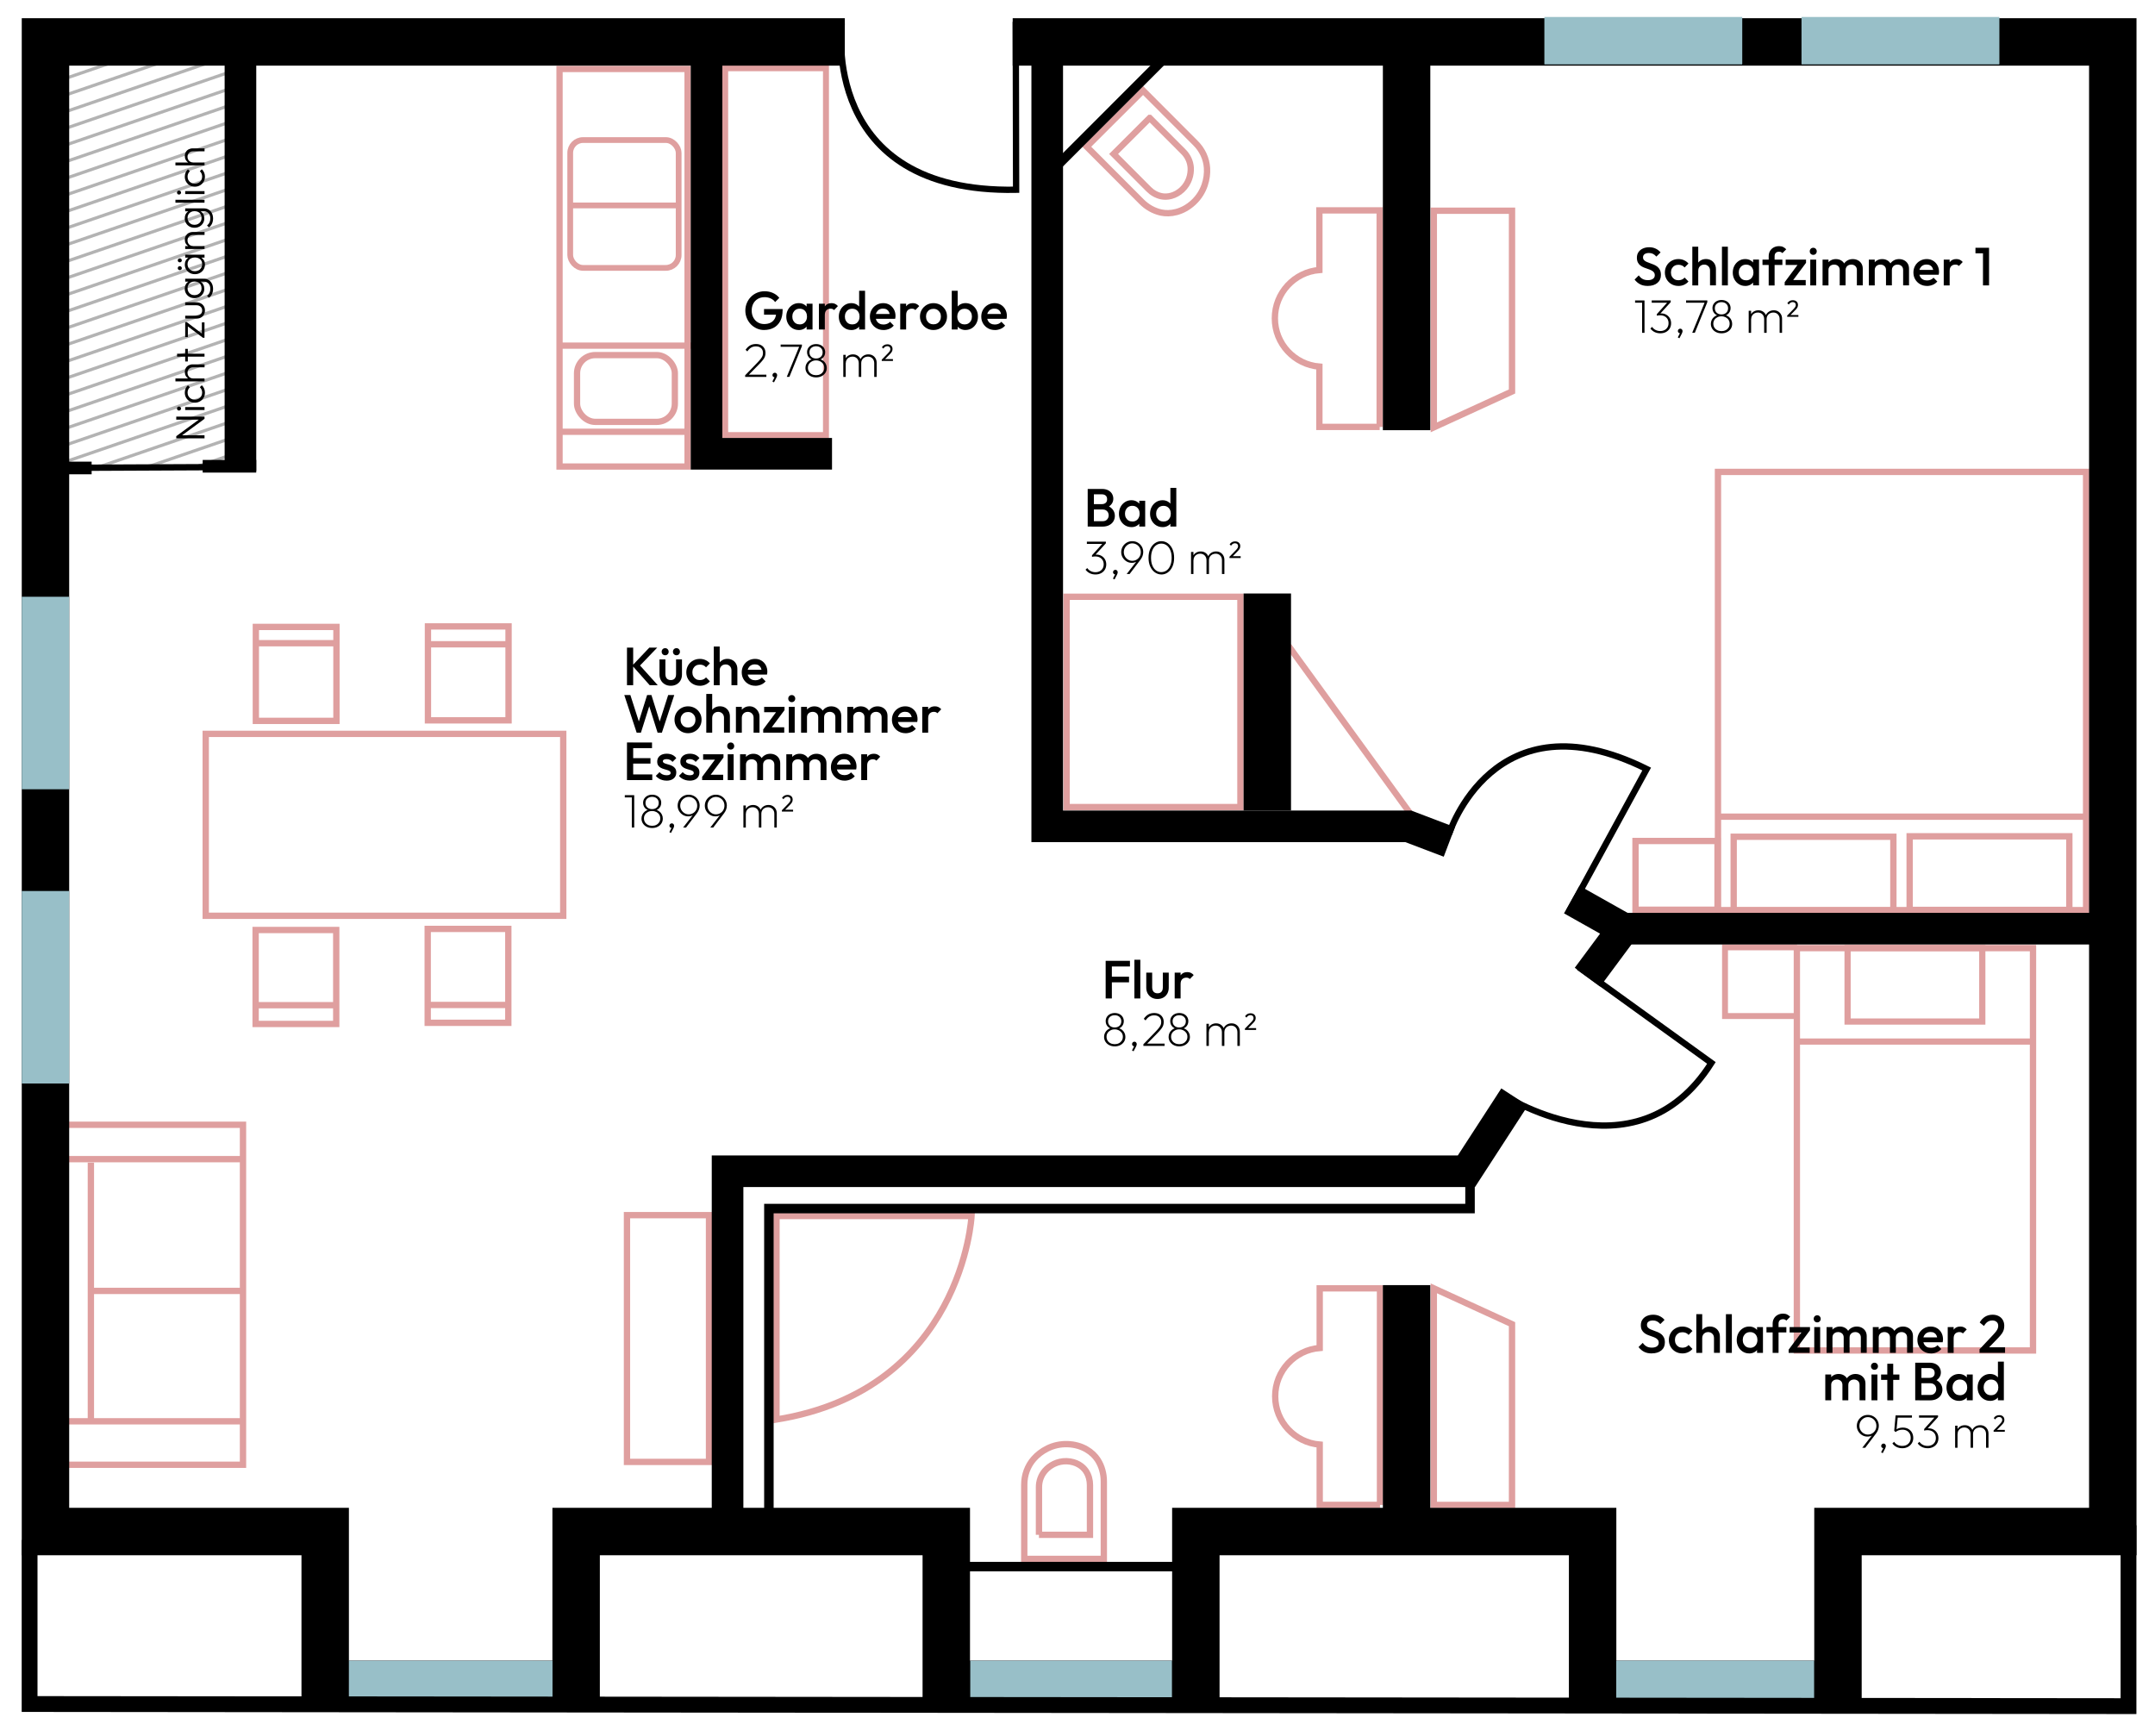 <?xml version="1.0" encoding="UTF-8"?>
<svg xmlns="http://www.w3.org/2000/svg" xmlns:xlink="http://www.w3.org/1999/xlink" viewBox="0 0 681.51 548.97">
  <defs>
    <style>
      .cls-1, .cls-2, .cls-3, .cls-4, .cls-5, .cls-6, .cls-7, .cls-8, .cls-9, .cls-10, .cls-11, .cls-12, .cls-13, .cls-14, .cls-15 {
        fill: none;
      }

      .cls-2 {
        stroke: #b3b3b3;
      }

      .cls-2, .cls-3, .cls-4, .cls-5, .cls-6, .cls-7, .cls-8, .cls-9, .cls-10, .cls-11, .cls-12, .cls-13, .cls-14, .cls-15 {
        stroke-miterlimit: 10;
      }

      .cls-3 {
        stroke-width: 1.82px;
      }

      .cls-3, .cls-4, .cls-5, .cls-6, .cls-7, .cls-8 {
        stroke: #af0f0e;
      }

      .cls-4 {
        stroke-width: 1.87px;
      }

      .cls-5 {
        stroke-width: 1.89px;
      }

      .cls-6 {
        stroke-width: 1.96px;
      }

      .cls-7 {
        stroke-width: 1.98px;
      }

      .cls-8, .cls-10 {
        stroke-width: 2px;
      }

      .cls-9 {
        stroke: #98bfc8;
      }

      .cls-9, .cls-13 {
        stroke-width: 15px;
      }

      .cls-16 {
        opacity: .4;
      }

      .cls-10, .cls-11, .cls-12, .cls-13, .cls-14, .cls-15 {
        stroke: #000;
      }

      .cls-11 {
        stroke-width: 10px;
      }

      .cls-12 {
        stroke-width: 5px;
      }

      .cls-17 {
        clip-path: url(#clippath);
      }

      .cls-14 {
        stroke-width: 4px;
      }

      .cls-15 {
        stroke-width: 3px;
      }
    </style>
    <clipPath id="clippath">
      <rect class="cls-1" x="19.73" y="19.27" width="52.89" height="128"/>
    </clipPath>
  </defs>
  <g id="Ebene_4" data-name="Ebene 4" class="cls-16">
    <rect class="cls-8" x="65.06" y="232.09" width="113.06" height="57.53"/>
    <rect class="cls-8" x="80.91" y="198.27" width="25.49" height="29.71"/>
    <rect class="cls-8" x="135.34" y="198.11" width="25.49" height="29.71"/>
    <line class="cls-8" x1="80.53" y1="203.42" x2="106.63" y2="203.42"/>
    <line class="cls-8" x1="134.9" y1="203.76" x2="161" y2="203.76"/>
    <rect class="cls-8" x="135.25" y="293.77" width="25.49" height="29.71" transform="translate(296 617.25) rotate(180)"/>
    <line class="cls-8" x1="160.91" y1="317.83" x2="134.8" y2="317.83"/>
    <rect class="cls-8" x="80.83" y="294.12" width="25.49" height="29.71" transform="translate(187.16 617.95) rotate(180)"/>
    <line class="cls-8" x1="106.35" y1="317.9" x2="80.25" y2="317.9"/>
    <rect class="cls-8" x="19.87" y="355.72" width="56.98" height="107.52"/>
    <line class="cls-8" x1="76.84" y1="366.59" x2="20.31" y2="366.59"/>
    <line class="cls-8" x1="76.84" y1="449.5" x2="21.64" y2="449.5"/>
    <line class="cls-8" x1="28.74" y1="367.69" x2="28.74" y2="450.16"/>
    <line class="cls-8" x1="76.4" y1="408.26" x2="28.51" y2="408.26"/>
    <rect class="cls-8" x="198.28" y="384.3" width="25.94" height="78.04"/>
    <path class="cls-8" d="M245.56,448.93v-64.35h61.69s-2.83,54.87-61.69,64.35Z"/>
    <path class="cls-8" d="M328.56,485.4h16.14v-15.72c0-1.55-.4-3.08-1.24-4.38-1.01-1.56-3.09-3.08-6.11-3.18s-5.46,1.4-6.85,2.99c-1.26,1.43-1.93,3.29-1.93,5.2v15.09Z"/>
    <path class="cls-8" d="M323.92,493.02h25.16v-24.51c0-2.41-.63-4.8-1.94-6.83-1.58-2.44-4.81-4.8-9.53-4.96-4.77-.16-8.51,2.19-10.68,4.65-1.97,2.23-3.01,5.13-3.01,8.11v23.53Z"/>
    <path class="cls-8" d="M436.42,475.95v-68.5h-19.07v18.86c-7.88.64-14.08,7.23-14.08,15.28s6.2,14.64,14.08,15.28v19.07h19.07Z"/>
    <polygon class="cls-8" points="478.17 475.95 478.17 418.78 453.44 407.45 453.44 475.95 478.17 475.95"/>
    <polygon class="cls-8" points="478.17 123.81 478.17 66.64 453.44 66.64 453.44 135.15 478.17 123.81"/>
    <line class="cls-8" x1="407.49" y1="204.27" x2="446.45" y2="257.91"/>
    <g>
      <rect class="cls-8" x="543.3" y="149.24" width="116.42" height="138.59" transform="translate(1203.02 437.07) rotate(180)"/>
      <rect class="cls-8" x="603.93" y="264.49" width="50.5" height="23.28" transform="translate(1258.35 552.26) rotate(180)"/>
      <rect class="cls-8" x="548.27" y="264.61" width="50.5" height="23.28" transform="translate(1147.04 552.51) rotate(180)"/>
      <line class="cls-8" x1="659.53" y1="258.28" x2="543.11" y2="258.28"/>
      <rect class="cls-8" x="519.33" y="263.86" width="21.73" height="25.94" transform="translate(807.02 -253.36) rotate(90)"/>
    </g>
    <path class="cls-8" d="M363.59,37.3l-11.42,11.4,11.1,11.13c1.09,1.1,2.46,1.9,3.98,2.22,1.82.39,4.36,0,6.57-2.07s2.87-4.85,2.74-6.95c-.12-1.91-.96-3.69-2.31-5.04l-10.66-10.69Z"/>
    <path class="cls-8" d="M361.49,28.63l-17.81,17.77,17.31,17.35c1.7,1.71,3.84,2.96,6.2,3.47,2.84.61,6.8,0,10.25-3.22s4.48-7.56,4.27-10.84c-.18-2.97-1.49-5.76-3.6-7.87l-16.62-16.66Z"/>
    <path class="cls-8" d="M436.32,135.03v-68.5h-19.07v18.86c-7.88.64-14.08,7.23-14.08,15.28s6.2,14.64,14.08,15.28v19.07h19.07Z"/>
    <rect class="cls-8" x="337.3" y="188.73" width="54.98" height="66.51"/>
    <rect class="cls-7" x="176.95" y="21.82" width="40.49" height="125.74" transform="translate(394.39 169.37) rotate(-180)"/>
    <rect class="cls-7" x="182.49" y="112.29" width="30.93" height="21.12" rx="5.75" ry="5.75" transform="translate(395.91 245.71) rotate(-180)"/>
    <rect class="cls-3" x="180.33" y="44.29" width="34.29" height="40.43" rx="4.06" ry="4.06" transform="translate(394.95 129.01) rotate(-180)"/>
    <line class="cls-7" x1="218.62" y1="109.31" x2="177.05" y2="109.31"/>
    <line class="cls-7" x1="218.12" y1="136.55" x2="176.72" y2="136.55"/>
    <line class="cls-3" x1="180.32" y1="64.97" x2="214.02" y2="64.97"/>
    <rect class="cls-5" x="229.33" y="21.58" width="31.88" height="116.02"/>
    <g>
      <rect class="cls-8" x="568.25" y="299.85" width="74.68" height="127.25"/>
      <rect class="cls-6" x="584.29" y="299.79" width="42.6" height="23.28"/>
      <line class="cls-6" x1="568.1" y1="329.4" x2="643.07" y2="329.4"/>
      <polyline class="cls-4" points="568.32 299.61 545.53 299.61 545.53 321.33 568.32 321.33"/>
    </g>
  </g>
  <g id="Ebene_3" data-name="Ebene 3">
    <g class="cls-17">
      <g>
        <line class="cls-2" x1="17.09" y1="26.04" x2="74.13" y2="6.47"/>
        <line class="cls-2" x1="17.09" y1="31.31" x2="74.13" y2="11.74"/>
        <line class="cls-2" x1="17.09" y1="36.58" x2="74.13" y2="17.01"/>
        <line class="cls-2" x1="17.09" y1="41.85" x2="74.13" y2="22.28"/>
        <line class="cls-2" x1="17.09" y1="47.13" x2="74.13" y2="27.55"/>
        <line class="cls-2" x1="17.09" y1="52.4" x2="74.13" y2="32.82"/>
        <line class="cls-2" x1="17.09" y1="57.67" x2="74.13" y2="38.09"/>
        <line class="cls-2" x1="17.09" y1="62.94" x2="74.13" y2="43.36"/>
        <line class="cls-2" x1="17.09" y1="68.21" x2="74.13" y2="48.63"/>
        <line class="cls-2" x1="17.09" y1="73.48" x2="74.13" y2="53.9"/>
        <line class="cls-2" x1="17.09" y1="78.75" x2="74.13" y2="59.17"/>
        <line class="cls-2" x1="17.09" y1="84.02" x2="74.13" y2="64.44"/>
        <line class="cls-2" x1="17.09" y1="89.29" x2="74.13" y2="69.71"/>
        <line class="cls-2" x1="17.09" y1="94.56" x2="74.13" y2="74.98"/>
        <line class="cls-2" x1="17.09" y1="99.83" x2="74.13" y2="80.25"/>
        <line class="cls-2" x1="17.09" y1="105.1" x2="74.13" y2="85.53"/>
        <line class="cls-2" x1="17.09" y1="110.37" x2="74.13" y2="90.8"/>
        <line class="cls-2" x1="17.09" y1="115.64" x2="74.13" y2="96.07"/>
        <line class="cls-2" x1="17.09" y1="120.91" x2="74.13" y2="101.34"/>
        <line class="cls-2" x1="17.09" y1="126.18" x2="74.13" y2="106.61"/>
        <line class="cls-2" x1="17.09" y1="131.45" x2="74.13" y2="111.88"/>
        <line class="cls-2" x1="17.09" y1="136.72" x2="74.13" y2="117.15"/>
        <line class="cls-2" x1="17.09" y1="142" x2="74.13" y2="122.42"/>
        <line class="cls-2" x1="17.09" y1="147.27" x2="74.13" y2="127.69"/>
        <line class="cls-2" x1="17.09" y1="152.54" x2="74.13" y2="132.96"/>
        <line class="cls-2" x1="17.09" y1="157.81" x2="74.13" y2="138.23"/>
        <line class="cls-2" x1="17.09" y1="163.08" x2="74.13" y2="143.5"/>
        <line class="cls-2" x1="17.09" y1="168.35" x2="74.13" y2="148.77"/>
        <line class="cls-2" x1="17.09" y1="173.62" x2="74.13" y2="154.04"/>
      </g>
    </g>
    <g>
      <path d="M521.1,90.43c-.94,0-1.74-.17-2.4-.51-.66-.34-1.25-.84-1.77-1.5l1.33-1.33c.33.48.72.85,1.17,1.11.45.27,1.03.4,1.73.4.66,0,1.18-.14,1.57-.41.39-.27.59-.65.59-1.12,0-.4-.1-.72-.31-.97-.2-.25-.47-.46-.81-.62-.33-.16-.7-.31-1.11-.44s-.8-.28-1.21-.44c-.4-.16-.77-.37-1.1-.62-.33-.25-.6-.57-.81-.97-.2-.4-.31-.9-.31-1.51,0-.7.17-1.3.52-1.79.34-.49.81-.87,1.4-1.13.59-.26,1.25-.39,1.97-.39.78,0,1.48.15,2.1.46.62.31,1.12.7,1.5,1.17l-1.33,1.33c-.34-.39-.69-.67-1.06-.86-.37-.19-.79-.28-1.27-.28-.59,0-1.05.12-1.39.36-.33.24-.5.57-.5,1,0,.36.1.65.31.88.2.22.47.41.81.56.33.15.7.3,1.1.43s.8.29,1.21.46.77.39,1.11.65c.33.27.6.61.81,1.03.2.42.31.95.31,1.58,0,1.07-.38,1.91-1.13,2.53-.75.62-1.77.94-3.05.94Z"/>
      <path d="M530.79,90.43c-.8,0-1.53-.19-2.18-.56s-1.16-.88-1.54-1.53-.56-1.37-.56-2.16.19-1.53.56-2.17c.37-.64.89-1.15,1.54-1.52s1.38-.56,2.18-.56c.63,0,1.23.12,1.78.37s1.02.59,1.4,1.05l-1.22,1.24c-.24-.28-.52-.5-.86-.64-.33-.14-.7-.21-1.1-.21-.46,0-.88.1-1.23.31-.36.21-.63.5-.83.86s-.3.79-.3,1.27.1.9.3,1.27.48.66.83.87c.36.21.77.31,1.23.31.4,0,.76-.07,1.1-.21.33-.14.62-.35.86-.64l1.22,1.24c-.38.45-.85.8-1.4,1.05-.55.24-1.14.37-1.78.37Z"/>
      <path d="M535.19,90.26v-12.24h1.87v12.24h-1.87ZM540.79,90.26v-4.71c0-.54-.17-.99-.52-1.34-.35-.35-.79-.53-1.33-.53-.36,0-.69.08-.97.24s-.5.38-.66.66c-.16.28-.24.61-.24.97l-.73-.41c0-.62.14-1.18.41-1.66.27-.48.65-.86,1.13-1.14.48-.28,1.02-.42,1.62-.42s1.16.14,1.63.41c.48.27.85.65,1.12,1.13.27.48.41,1.04.41,1.67v5.12h-1.87Z"/>
      <path d="M544.56,90.26v-12.24h1.87v12.24h-1.87Z"/>
      <path d="M551.91,90.43c-.74,0-1.4-.19-2-.56-.59-.37-1.07-.88-1.41-1.52-.35-.64-.52-1.36-.52-2.15s.17-1.53.52-2.17c.34-.64.82-1.15,1.41-1.53.6-.38,1.26-.57,2-.57.62,0,1.18.13,1.66.4.48.27.86.63,1.15,1.1.28.46.42.99.42,1.58v2.35c0,.59-.14,1.12-.42,1.58-.28.46-.66.83-1.15,1.1s-1.04.4-1.67.4ZM552.21,88.66c.69,0,1.25-.23,1.67-.7s.64-1.06.64-1.79c0-.49-.1-.92-.29-1.29-.19-.37-.46-.67-.81-.88-.35-.21-.75-.31-1.22-.31s-.85.1-1.2.31c-.35.21-.62.5-.82.88s-.3.8-.3,1.29.1.92.3,1.29.47.67.82.88c.35.21.75.31,1.2.31ZM554.41,90.26v-2.19l.32-1.99-.32-1.97v-2.01h1.87v8.16h-1.87Z"/>
      <path d="M557.38,83.8v-1.7h6.29v1.7h-6.29ZM559.34,90.26v-9.23c0-.62.14-1.17.42-1.65.28-.48.66-.85,1.16-1.12s1.06-.41,1.71-.41c.5,0,.92.08,1.27.26.35.17.68.41.99.73l-1.21,1.21c-.14-.14-.28-.24-.44-.32s-.36-.12-.61-.12c-.45,0-.8.12-1.05.37-.24.24-.37.59-.37,1.05v9.25h-1.87Z"/>
      <path d="M564.4,89.24l4.56-6.12h2.19l-4.56,6.12h-2.19ZM564.4,90.26v-1.02l1.7-.68h4.95v1.7h-6.65ZM564.71,83.8v-1.7h6.44v1.02l-1.7.68h-4.74Z"/>
      <path d="M573.43,80.6c-.32,0-.58-.11-.79-.32s-.31-.48-.31-.8.1-.58.31-.8c.21-.21.47-.32.79-.32s.59.11.8.32c.2.22.31.48.31.8s-.1.58-.31.8-.47.32-.8.32ZM572.49,90.26v-8.16h1.87v8.16h-1.87Z"/>
      <path d="M576.38,90.26v-8.16h1.87v8.16h-1.87ZM581.8,90.26v-4.86c0-.54-.17-.97-.51-1.27s-.76-.45-1.26-.45c-.34,0-.64.07-.91.2s-.48.33-.64.59c-.16.25-.24.56-.24.93l-.73-.41c0-.62.14-1.16.41-1.61.27-.45.64-.81,1.11-1.06.46-.26.99-.38,1.56-.38s1.1.12,1.56.37c.46.25.83.6,1.1,1.05.27.45.41,1,.41,1.63v5.27h-1.87ZM587.23,90.26v-4.86c0-.54-.17-.97-.51-1.27s-.76-.45-1.26-.45c-.33,0-.63.07-.9.2-.27.14-.49.33-.65.59-.16.25-.24.56-.24.93l-1.05-.41c.06-.62.24-1.16.54-1.61.31-.45.7-.81,1.18-1.06.48-.26,1.01-.38,1.59-.38s1.12.12,1.6.37c.48.25.86.6,1.14,1.05s.42,1,.42,1.63v5.27h-1.87Z"/>
      <path d="M591.01,90.26v-8.16h1.87v8.16h-1.87ZM596.44,90.26v-4.86c0-.54-.17-.97-.51-1.27s-.76-.45-1.26-.45c-.34,0-.64.07-.91.2s-.48.33-.64.59c-.16.25-.24.56-.24.93l-.73-.41c0-.62.14-1.16.41-1.61.27-.45.64-.81,1.11-1.06.46-.26.99-.38,1.56-.38s1.1.12,1.56.37c.46.25.83.6,1.1,1.05.27.45.41,1,.41,1.63v5.27h-1.87ZM601.86,90.26v-4.86c0-.54-.17-.97-.51-1.27s-.76-.45-1.26-.45c-.33,0-.63.07-.9.2-.27.14-.49.33-.65.59-.16.25-.24.56-.24.93l-1.05-.41c.06-.62.24-1.16.54-1.61.31-.45.7-.81,1.18-1.06.48-.26,1.01-.38,1.59-.38s1.12.12,1.6.37c.48.25.86.6,1.14,1.05s.42,1,.42,1.63v5.27h-1.87Z"/>
      <path d="M609.43,90.43c-.82,0-1.55-.18-2.2-.55-.65-.37-1.17-.88-1.55-1.52s-.57-1.37-.57-2.18.19-1.53.56-2.17c.37-.64.88-1.15,1.52-1.52.64-.37,1.35-.56,2.13-.56s1.43.18,2.01.53c.58.35,1.04.83,1.38,1.45.33.61.5,1.31.5,2.09,0,.14,0,.27-.03.42-.02.14-.04.3-.08.47h-6.7v-1.53h5.73l-.7.61c-.02-.5-.12-.92-.29-1.26-.17-.34-.41-.6-.72-.78-.31-.18-.69-.27-1.15-.27-.48,0-.89.1-1.24.31-.35.2-.62.49-.82.86-.19.37-.29.81-.29,1.32s.1.96.31,1.34c.2.39.49.68.87.89.37.21.8.31,1.29.31.42,0,.81-.07,1.17-.22.36-.15.66-.36.91-.65l1.19,1.21c-.4.46-.88.82-1.45,1.05s-1.17.36-1.8.36Z"/>
      <path d="M614.7,90.26v-8.16h1.87v8.16h-1.87ZM616.57,85.72l-.65-.32c0-1.03.23-1.87.69-2.51.46-.64,1.15-.96,2.08-.96.41,0,.78.07,1.1.22.33.15.63.39.92.71l-1.22,1.26c-.15-.16-.31-.27-.49-.34s-.39-.1-.63-.1c-.52,0-.95.16-1.29.49s-.51.84-.51,1.55Z"/>
      <path d="M624.73,80.11v-1.75h4.13v1.75h-4.13ZM627.11,90.26v-11.9h1.92v11.9h-1.92Z"/>
      <path d="M517.09,95.73v-.71h2.83v.71h-2.83ZM519.31,105.26v-10.23h.76v10.23h-.76Z"/>
      <path d="M525.05,105.41c-.65,0-1.24-.13-1.78-.39-.53-.26-.98-.63-1.34-1.12l.54-.52c.27.41.63.73,1.08.96.45.23.94.35,1.48.35s.99-.1,1.39-.31c.39-.2.7-.5.92-.87.22-.38.33-.81.33-1.3s-.11-.95-.33-1.32c-.22-.37-.53-.66-.93-.87-.4-.21-.88-.31-1.42-.31-.16,0-.33.01-.5.03-.17.02-.34.06-.52.1l.25-.42c.14-.11.3-.19.5-.23.19-.04.4-.07.64-.07.59,0,1.12.13,1.59.4.47.27.84.63,1.12,1.1.27.47.41,1,.41,1.6,0,.63-.15,1.19-.44,1.67s-.7.85-1.21,1.12c-.52.27-1.11.4-1.78.4ZM522.35,95.73v-.71h6.01v.51l-.69.2h-5.33ZM523.97,99.83v-.49l3.5-3.89.9.09-3.55,3.9-.84.39Z"/>
      <path d="M530.6,106.7l.78-1.54.3-.06c-.03.08-.08.15-.15.2-.07.05-.16.08-.25.08-.17,0-.32-.07-.46-.2s-.2-.29-.2-.49.08-.39.22-.53c.15-.15.33-.22.54-.22.19,0,.36.07.5.22.14.15.22.32.22.53,0,.09-.01.19-.04.31-.03.12-.08.27-.17.46l-.79,1.52-.5-.27Z"/>
      <path d="M533.21,95.73v-.71h6.72v.51l-.36.2h-6.36ZM535.15,105.26l4.04-9.83.75.1-3.96,9.72h-.83Z"/>
      <path d="M544.41,105.41c-.65,0-1.23-.13-1.73-.39-.51-.26-.9-.61-1.19-1.06-.29-.45-.44-.96-.44-1.53,0-.45.09-.87.28-1.25.19-.38.44-.71.77-.98s.71-.46,1.16-.56l.2.24c-.4-.11-.74-.28-1.03-.52-.29-.23-.5-.52-.65-.85-.15-.33-.22-.69-.22-1.06,0-.5.12-.94.37-1.33.25-.38.58-.69,1.02-.91.43-.22.93-.33,1.48-.33s1.05.11,1.48.33c.43.22.77.52,1.01.91.25.39.37.83.37,1.33,0,.38-.07.73-.22,1.06s-.37.61-.65.85-.63.41-1.03.52l.19-.24c.44.1.83.29,1.16.56s.59.6.77.98c.19.38.28.8.28,1.25,0,.57-.14,1.08-.43,1.53-.29.45-.69.81-1.19,1.06-.5.26-1.08.39-1.73.39ZM544.41,104.72c.5,0,.94-.1,1.33-.3.39-.2.69-.48.92-.83.22-.35.33-.76.33-1.22s-.11-.85-.33-1.19c-.22-.35-.53-.62-.92-.83-.39-.2-.83-.31-1.33-.31s-.95.1-1.33.31c-.39.21-.7.48-.92.83-.22.34-.33.74-.33,1.19s.11.87.33,1.22c.22.35.52.63.92.83.39.2.83.3,1.33.3ZM544.41,99.44c.62,0,1.12-.18,1.51-.54.39-.36.58-.83.58-1.41s-.2-1.05-.58-1.4-.89-.53-1.51-.53-1.12.18-1.52.53c-.39.35-.58.82-.58,1.4s.2,1.05.58,1.41c.39.36.9.54,1.52.54Z"/>
      <path d="M553.02,105.26v-6.98h.76v6.98h-.76ZM557.91,105.26v-4.33c0-.63-.19-1.13-.56-1.52-.38-.38-.85-.57-1.43-.57-.39,0-.74.08-1.06.25-.32.17-.58.41-.77.72s-.29.67-.29,1.09l-.39-.1c0-.54.12-1.01.35-1.41.23-.4.55-.71.96-.93.41-.22.86-.33,1.36-.33s.95.11,1.33.33c.39.22.7.53.93.93.23.4.35.87.35,1.41v4.46h-.77ZM562.8,105.26v-4.33c0-.63-.19-1.13-.56-1.52-.38-.38-.85-.57-1.43-.57-.39,0-.75.08-1.07.25-.33.17-.58.41-.77.72-.19.31-.29.67-.29,1.09l-.46-.1c0-.55.14-1.02.38-1.42s.57-.7.98-.92c.41-.22.87-.33,1.37-.33s.95.11,1.33.33c.39.22.7.53.94.94.24.4.35.88.35,1.42v4.44h-.76Z"/>
      <path d="M565.19,99.8l1.95-2c.31-.32.52-.57.62-.76.11-.19.16-.38.16-.58,0-.28-.09-.5-.26-.67-.18-.17-.42-.25-.73-.25-.25,0-.48.06-.68.19-.21.12-.39.32-.56.58l-.45-.42c.2-.32.45-.56.74-.71.29-.16.63-.23,1-.23.49,0,.88.14,1.18.41s.44.64.44,1.09c0,.3-.07.57-.2.82s-.38.55-.75.91l-1.59,1.62h-.87ZM565.19,100.2v-.4l.55-.18h2.99v.58h-3.54Z"/>
    </g>
    <g>
      <path d="M343.98,166.53v-11.9h1.96v11.9h-1.96ZM345.32,166.53v-1.7h3.42c.6,0,1.07-.19,1.39-.56.33-.37.49-.8.49-1.29,0-.33-.07-.63-.22-.92-.15-.28-.36-.51-.65-.68s-.62-.25-1.02-.25h-3.42v-1.7h3.13c.51,0,.92-.13,1.22-.39.31-.26.46-.65.46-1.16s-.15-.9-.46-1.16c-.31-.26-.71-.39-1.22-.39h-3.13v-1.7h3.18c.8,0,1.47.15,2.01.44.53.29.93.67,1.19,1.14s.39.96.39,1.5c0,.62-.17,1.17-.52,1.65-.35.48-.85.86-1.52,1.16l.15-.61c.75.31,1.33.74,1.75,1.29.42.56.63,1.21.63,1.96,0,.61-.15,1.17-.45,1.68-.3.51-.74.92-1.33,1.23-.58.31-1.3.47-2.15.47h-3.33Z"/>
      <path d="M357.79,166.7c-.74,0-1.4-.19-2-.56-.59-.37-1.07-.88-1.41-1.52-.35-.64-.52-1.36-.52-2.15s.17-1.53.52-2.17c.34-.64.82-1.15,1.41-1.53.6-.38,1.26-.57,2-.57.62,0,1.18.13,1.66.4.48.27.86.63,1.15,1.1.28.46.42.99.42,1.58v2.35c0,.59-.14,1.12-.42,1.58-.28.46-.66.83-1.15,1.1s-1.04.4-1.67.4ZM358.1,164.94c.69,0,1.25-.23,1.67-.7s.64-1.06.64-1.79c0-.49-.1-.92-.29-1.29-.19-.37-.46-.67-.81-.88-.35-.21-.75-.31-1.22-.31s-.85.1-1.2.31c-.35.21-.62.5-.82.88s-.3.8-.3,1.29.1.92.3,1.29.47.67.82.88c.35.21.75.31,1.2.31ZM360.29,166.53v-2.19l.32-1.99-.32-1.97v-2.01h1.87v8.16h-1.87Z"/>
      <path d="M367.63,166.7c-.74,0-1.4-.19-2-.56-.59-.37-1.07-.88-1.41-1.52-.35-.64-.52-1.36-.52-2.15s.17-1.53.52-2.17c.34-.64.82-1.15,1.41-1.53.6-.38,1.26-.57,2-.57.62,0,1.18.13,1.66.4.48.27.86.63,1.15,1.1.28.46.42.99.42,1.58v2.35c0,.59-.14,1.12-.42,1.58-.28.46-.66.83-1.15,1.1s-1.04.4-1.67.4ZM367.94,164.94c.46,0,.87-.1,1.22-.31.35-.21.61-.5.81-.88.19-.37.29-.8.29-1.29s-.1-.92-.29-1.29c-.19-.37-.46-.67-.81-.88-.35-.21-.75-.31-1.22-.31s-.85.1-1.2.31c-.35.21-.62.5-.82.88s-.3.8-.3,1.29.1.92.3,1.29.47.67.82.88c.35.21.75.31,1.2.31ZM372,166.53h-1.87v-2.19l.32-1.99-.32-1.97v-6.09h1.87v12.24Z"/>
      <path d="M346.42,181.68c-.65,0-1.24-.13-1.78-.39-.53-.26-.98-.63-1.34-1.12l.54-.52c.27.41.63.73,1.08.96.45.23.94.35,1.48.35s.99-.1,1.39-.31c.39-.2.7-.5.92-.87.22-.38.33-.81.33-1.3s-.11-.95-.33-1.32c-.22-.37-.53-.66-.93-.87-.4-.21-.88-.31-1.42-.31-.16,0-.33.01-.5.03-.17.02-.34.06-.52.1l.25-.42c.14-.11.3-.19.5-.23.19-.04.4-.07.64-.07.59,0,1.12.13,1.59.4.47.27.84.63,1.12,1.1.27.47.41,1,.41,1.6,0,.63-.15,1.19-.44,1.67s-.7.85-1.21,1.12c-.52.27-1.11.4-1.78.4ZM343.72,172.01v-.71h6.01v.51l-.69.2h-5.33ZM345.34,176.1v-.49l3.5-3.89.9.09-3.55,3.9-.84.39Z"/>
      <path d="M351.97,182.97l.78-1.54.3-.06c-.03.08-.08.15-.15.2-.07.05-.16.08-.25.08-.17,0-.32-.07-.46-.2s-.2-.29-.2-.49.08-.39.22-.53c.15-.15.33-.22.54-.22.19,0,.36.07.5.22.14.15.22.32.22.53,0,.09-.01.19-.04.31-.03.12-.08.27-.17.46l-.79,1.52-.5-.27Z"/>
      <path d="M356.31,181.53l3.3-4.23.25-.03c-.16.15-.34.28-.53.39-.19.11-.41.2-.64.25-.23.06-.49.09-.77.09-.61,0-1.17-.15-1.67-.46s-.9-.71-1.21-1.22c-.31-.51-.46-1.08-.46-1.71s.16-1.22.47-1.75c.32-.52.74-.94,1.26-1.25.53-.31,1.11-.46,1.76-.46s1.24.15,1.76.46.94.72,1.25,1.24c.3.52.46,1.1.46,1.74,0,.84-.29,1.65-.87,2.42l-3.44,4.53h-.95ZM358.08,177.36c.5,0,.96-.12,1.37-.37.41-.24.73-.57.97-.99.24-.42.35-.88.35-1.39s-.12-.99-.35-1.4c-.23-.42-.56-.75-.97-.99-.41-.24-.87-.37-1.37-.37s-.94.12-1.35.38-.73.58-.97,1-.36.88-.36,1.38.12.96.36,1.37.56.75.97,1,.86.38,1.35.38Z"/>
      <path d="M367.3,181.68c-.75,0-1.43-.22-2.05-.65s-1.11-1.05-1.48-1.84-.55-1.72-.55-2.79.18-2.01.54-2.79c.36-.78.85-1.38,1.46-1.81s1.29-.65,2.03-.65,1.45.21,2.06.65,1.1,1.04,1.46,1.82c.36.79.54,1.72.54,2.8s-.18,2-.54,2.79c-.36.79-.85,1.4-1.46,1.83-.61.43-1.29.65-2.03.65ZM367.27,180.93c.62,0,1.18-.18,1.67-.53.49-.35.88-.87,1.16-1.55.29-.68.43-1.49.43-2.44s-.14-1.75-.43-2.42c-.29-.67-.67-1.19-1.16-1.54-.49-.35-1.04-.53-1.67-.53s-1.17.18-1.67.53c-.49.36-.88.87-1.16,1.54s-.43,1.48-.43,2.43.14,1.77.43,2.44c.29.68.67,1.2,1.16,1.55.49.35,1.04.53,1.67.53Z"/>
      <path d="M376.66,181.53v-6.98h.76v6.98h-.76ZM381.55,181.53v-4.33c0-.63-.19-1.13-.56-1.52-.38-.38-.85-.57-1.43-.57-.39,0-.74.08-1.06.25-.32.17-.58.41-.77.72s-.29.67-.29,1.09l-.39-.1c0-.54.12-1.01.35-1.41.23-.4.55-.71.96-.93.41-.22.86-.33,1.36-.33s.95.11,1.33.33c.39.22.7.53.93.93.23.4.35.87.35,1.41v4.46h-.77ZM386.44,181.53v-4.33c0-.63-.19-1.13-.56-1.52-.38-.38-.85-.57-1.43-.57-.39,0-.75.08-1.07.25-.33.17-.58.41-.77.72-.19.31-.29.67-.29,1.09l-.46-.1c0-.55.14-1.02.38-1.42s.57-.7.98-.92c.41-.22.87-.33,1.37-.33s.95.11,1.33.33c.39.22.7.53.94.94.24.4.35.88.35,1.42v4.44h-.76Z"/>
      <path d="M388.82,176.07l1.95-2c.31-.32.52-.57.62-.76.11-.19.16-.38.16-.58,0-.28-.09-.5-.26-.67-.18-.17-.42-.25-.73-.25-.25,0-.48.06-.68.19-.21.12-.39.32-.56.58l-.45-.42c.2-.32.45-.56.74-.71.29-.16.63-.23,1-.23.49,0,.88.14,1.18.41s.44.64.44,1.09c0,.3-.07.57-.2.82s-.38.55-.75.91l-1.59,1.62h-.87ZM388.82,176.48v-.4l.55-.18h2.99v.58h-3.54Z"/>
    </g>
    <g>
      <path d="M522.35,428.03c-.94,0-1.74-.17-2.4-.51s-1.25-.84-1.77-1.5l1.33-1.33c.33.48.72.85,1.17,1.11.45.27,1.03.4,1.73.4.66,0,1.18-.14,1.57-.41.39-.27.59-.65.59-1.12,0-.4-.1-.72-.31-.97s-.47-.46-.81-.62c-.33-.16-.7-.31-1.11-.44-.4-.13-.8-.28-1.21-.44s-.77-.37-1.1-.62c-.33-.25-.6-.57-.81-.97-.2-.4-.31-.9-.31-1.51,0-.7.17-1.3.52-1.79.34-.49.81-.87,1.4-1.13.59-.26,1.25-.39,1.97-.39.78,0,1.48.15,2.1.46.62.31,1.12.7,1.5,1.17l-1.33,1.33c-.34-.39-.69-.67-1.06-.86-.37-.19-.79-.28-1.27-.28-.59,0-1.05.12-1.39.36s-.5.57-.5,1c0,.36.1.65.31.88.2.22.47.41.81.56.33.15.7.3,1.1.43.4.14.8.29,1.21.46s.77.39,1.11.65c.33.27.6.61.81,1.03.2.42.31.95.31,1.58,0,1.07-.38,1.91-1.13,2.53s-1.77.93-3.05.93Z"/>
      <path d="M532.05,428.03c-.8,0-1.53-.19-2.18-.56s-1.16-.88-1.54-1.53c-.37-.65-.56-1.37-.56-2.16s.19-1.53.56-2.17.89-1.15,1.54-1.52,1.38-.56,2.18-.56c.63,0,1.23.12,1.78.37.55.24,1.02.59,1.4,1.04l-1.22,1.24c-.24-.28-.52-.5-.86-.64-.33-.14-.7-.21-1.1-.21-.46,0-.88.1-1.23.31s-.63.5-.83.86c-.2.36-.3.79-.3,1.27s.1.9.3,1.27.48.66.83.87.77.31,1.23.31c.4,0,.76-.07,1.1-.21.33-.14.62-.35.86-.64l1.22,1.24c-.38.45-.85.8-1.4,1.05s-1.14.37-1.78.37Z"/>
      <path d="M536.45,427.86v-12.24h1.87v12.24h-1.87ZM542.04,427.86v-4.71c0-.54-.17-.99-.52-1.34s-.79-.53-1.33-.53c-.36,0-.69.08-.97.24-.28.16-.5.38-.66.66-.16.28-.24.61-.24.97l-.73-.41c0-.62.14-1.17.41-1.66.27-.48.65-.86,1.13-1.14.48-.28,1.02-.42,1.62-.42s1.16.14,1.63.41c.48.27.85.65,1.12,1.13.27.48.41,1.04.41,1.67v5.12h-1.87Z"/>
      <path d="M545.82,427.86v-12.24h1.87v12.24h-1.87Z"/>
      <path d="M553.16,428.03c-.74,0-1.4-.19-2-.56-.59-.37-1.07-.88-1.41-1.52-.35-.64-.52-1.36-.52-2.15s.17-1.53.52-2.17c.34-.64.82-1.15,1.41-1.53.6-.38,1.26-.57,2-.57.62,0,1.18.13,1.66.4.48.27.86.63,1.15,1.1.28.46.42.99.42,1.58v2.35c0,.59-.14,1.12-.42,1.58-.28.46-.66.83-1.15,1.1-.49.27-1.04.4-1.67.4ZM553.47,426.26c.69,0,1.25-.23,1.67-.7s.64-1.06.64-1.79c0-.49-.1-.92-.29-1.29-.19-.37-.46-.67-.81-.88s-.75-.31-1.22-.31-.85.1-1.2.31-.62.5-.82.88-.3.8-.3,1.29.1.92.3,1.29.47.67.82.88.75.31,1.2.31ZM555.66,427.86v-2.19l.32-1.99-.32-1.97v-2.01h1.87v8.16h-1.87Z"/>
      <path d="M558.64,421.4v-1.7h6.29v1.7h-6.29ZM560.59,427.86v-9.23c0-.62.14-1.17.42-1.65.28-.48.66-.85,1.16-1.12.49-.27,1.06-.41,1.71-.41.5,0,.92.08,1.27.26.35.17.68.41.99.73l-1.21,1.21c-.14-.14-.28-.24-.44-.32-.16-.08-.36-.12-.61-.12-.45,0-.8.12-1.05.37-.24.24-.37.59-.37,1.04v9.25h-1.87Z"/>
      <path d="M565.65,426.84l4.56-6.12h2.19l-4.56,6.12h-2.19ZM565.65,427.86v-1.02l1.7-.68h4.95v1.7h-6.65ZM565.96,421.4v-1.7h6.44v1.02l-1.7.68h-4.74Z"/>
      <path d="M574.68,418.21c-.32,0-.58-.11-.79-.32-.21-.22-.31-.48-.31-.8s.1-.58.31-.8c.21-.21.47-.32.79-.32s.59.11.8.32c.2.22.31.48.31.8s-.1.58-.31.8c-.2.21-.47.32-.8.32ZM573.75,427.86v-8.16h1.87v8.16h-1.87Z"/>
      <path d="M577.64,427.86v-8.16h1.87v8.16h-1.87ZM583.06,427.86v-4.86c0-.54-.17-.97-.51-1.27-.34-.3-.76-.45-1.26-.45-.34,0-.64.07-.91.2-.27.14-.48.33-.64.59-.16.25-.24.56-.24.93l-.73-.41c0-.62.14-1.16.41-1.62s.64-.81,1.11-1.06c.46-.25.99-.38,1.56-.38s1.1.12,1.56.37c.46.25.83.6,1.1,1.05.27.45.41,1,.41,1.63v5.27h-1.87ZM588.48,427.86v-4.86c0-.54-.17-.97-.51-1.27-.34-.3-.76-.45-1.26-.45-.33,0-.63.07-.9.2-.27.14-.49.33-.65.59-.16.25-.24.56-.24.93l-1.05-.41c.06-.62.24-1.16.54-1.62.31-.45.7-.81,1.18-1.06.48-.25,1.01-.38,1.59-.38s1.12.12,1.6.37c.48.25.86.6,1.14,1.05s.42,1,.42,1.63v5.27h-1.87Z"/>
      <path d="M592.27,427.86v-8.16h1.87v8.16h-1.87ZM597.69,427.86v-4.86c0-.54-.17-.97-.51-1.27-.34-.3-.76-.45-1.26-.45-.34,0-.64.07-.91.2-.27.14-.48.33-.64.59-.16.25-.24.56-.24.93l-.73-.41c0-.62.14-1.16.41-1.62s.64-.81,1.11-1.06c.46-.25.99-.38,1.56-.38s1.1.12,1.56.37c.46.25.83.6,1.1,1.05.27.45.41,1,.41,1.63v5.27h-1.87ZM603.11,427.86v-4.86c0-.54-.17-.97-.51-1.27-.34-.3-.76-.45-1.26-.45-.33,0-.63.07-.9.2-.27.14-.49.33-.65.59-.16.25-.24.56-.24.93l-1.05-.41c.06-.62.24-1.16.54-1.62.31-.45.7-.81,1.18-1.06.48-.25,1.01-.38,1.59-.38s1.12.12,1.6.37c.48.25.86.6,1.14,1.05s.42,1,.42,1.63v5.27h-1.87Z"/>
      <path d="M610.69,428.03c-.82,0-1.55-.18-2.2-.55-.65-.37-1.17-.88-1.55-1.52-.38-.65-.57-1.37-.57-2.18s.19-1.53.56-2.17.88-1.15,1.52-1.52c.64-.37,1.35-.56,2.13-.56s1.43.18,2.01.53,1.04.83,1.38,1.45c.33.61.5,1.31.5,2.09,0,.14,0,.27-.03.42-.02.14-.04.3-.08.47h-6.7v-1.53h5.73l-.7.61c-.02-.5-.12-.92-.29-1.26-.17-.34-.41-.6-.72-.78-.31-.18-.69-.27-1.15-.27-.48,0-.89.1-1.24.31-.35.2-.62.49-.82.86s-.29.81-.29,1.32.1.96.31,1.34c.2.39.49.68.87.89.37.21.8.31,1.29.31.42,0,.81-.07,1.17-.22.36-.15.66-.36.91-.65l1.19,1.21c-.4.46-.88.82-1.45,1.05-.57.24-1.17.36-1.8.36Z"/>
      <path d="M615.96,427.86v-8.16h1.87v8.16h-1.87ZM617.83,423.32l-.65-.32c0-1.03.23-1.87.69-2.51s1.15-.96,2.08-.96c.41,0,.78.07,1.1.22.33.15.63.38.92.71l-1.22,1.26c-.15-.16-.31-.27-.49-.34-.18-.07-.39-.1-.63-.1-.52,0-.95.17-1.29.49-.34.33-.51.84-.51,1.55Z"/>
      <path d="M626.02,426.71l4.39-4.66c.36-.39.66-.73.88-1.04.23-.31.39-.59.49-.87.1-.27.15-.55.15-.83,0-.53-.17-.95-.52-1.25-.35-.3-.78-.45-1.32-.45-.57,0-1.07.14-1.5.42-.43.28-.82.73-1.16,1.33l-1.36-1.12c.46-.8,1.04-1.41,1.72-1.83.68-.41,1.47-.62,2.36-.62.74,0,1.38.15,1.94.44.56.29.99.71,1.29,1.23.31.53.46,1.14.46,1.83,0,.5-.06.94-.18,1.33-.12.39-.32.78-.6,1.17-.28.39-.67.85-1.17,1.37l-3.37,3.48-2.52.05ZM626.02,427.86v-1.16l1.68-.6h6.39v1.75h-8.08Z"/>
      <path d="M577.24,442.86v-8.16h1.87v8.16h-1.87ZM582.66,442.86v-4.86c0-.54-.17-.97-.51-1.27-.34-.3-.76-.45-1.26-.45-.34,0-.64.07-.91.2-.27.14-.48.33-.64.59-.16.25-.24.56-.24.93l-.73-.41c0-.62.14-1.16.41-1.62s.64-.81,1.11-1.06c.46-.25.99-.38,1.56-.38s1.1.12,1.56.37c.46.25.83.6,1.1,1.05.27.45.41,1,.41,1.63v5.27h-1.87ZM588.08,442.86v-4.86c0-.54-.17-.97-.51-1.27-.34-.3-.76-.45-1.26-.45-.33,0-.63.07-.9.2-.27.14-.49.33-.65.59-.16.25-.24.56-.24.93l-1.05-.41c.06-.62.24-1.16.54-1.62.31-.45.7-.81,1.18-1.06.48-.25,1.01-.38,1.59-.38s1.12.12,1.6.37c.48.25.86.6,1.14,1.05s.42,1,.42,1.63v5.27h-1.87Z"/>
      <path d="M592.79,433.21c-.32,0-.58-.11-.79-.32-.21-.22-.31-.48-.31-.8s.1-.58.31-.8c.21-.21.47-.32.79-.32s.59.11.8.32c.2.22.31.48.31.8s-.1.58-.31.8c-.2.21-.47.32-.8.32ZM591.85,442.86v-8.16h1.87v8.16h-1.87Z"/>
      <path d="M594.89,436.4v-1.7h5.78v1.7h-5.78ZM596.85,442.86v-11.56h1.87v11.56h-1.87Z"/>
      <path d="M605.68,442.86v-11.9h1.96v11.9h-1.96ZM607.03,442.86v-1.7h3.42c.6,0,1.07-.19,1.39-.56.33-.37.49-.8.49-1.29,0-.33-.07-.63-.22-.92s-.36-.51-.65-.68-.62-.25-1.02-.25h-3.42v-1.7h3.13c.51,0,.92-.13,1.22-.39.31-.26.46-.65.46-1.16s-.15-.9-.46-1.16c-.31-.26-.71-.39-1.22-.39h-3.13v-1.7h3.18c.8,0,1.47.15,2.01.44.53.29.93.67,1.19,1.14s.39.96.39,1.5c0,.62-.17,1.17-.52,1.65s-.85.86-1.52,1.16l.15-.61c.75.31,1.33.74,1.75,1.29.42.56.63,1.21.63,1.96,0,.61-.15,1.17-.45,1.68-.3.51-.74.92-1.33,1.23-.58.31-1.3.47-2.15.47h-3.33Z"/>
      <path d="M619.5,443.03c-.74,0-1.4-.19-2-.56-.59-.37-1.07-.88-1.41-1.52-.35-.64-.52-1.36-.52-2.15s.17-1.53.52-2.17c.34-.64.82-1.15,1.41-1.53.6-.38,1.26-.57,2-.57.62,0,1.18.13,1.66.4.48.27.86.63,1.15,1.1.28.46.42.99.42,1.58v2.35c0,.59-.14,1.12-.42,1.58-.28.46-.66.83-1.15,1.1-.49.27-1.04.4-1.67.4ZM619.81,441.26c.69,0,1.25-.23,1.67-.7s.64-1.06.64-1.79c0-.49-.1-.92-.29-1.29-.19-.37-.46-.67-.81-.88s-.75-.31-1.22-.31-.85.1-1.2.31-.62.5-.82.88-.3.8-.3,1.29.1.92.3,1.29.47.67.82.88.75.31,1.2.31ZM622,442.86v-2.19l.32-1.99-.32-1.97v-2.01h1.87v8.16h-1.87Z"/>
      <path d="M629.34,443.03c-.74,0-1.4-.19-2-.56-.59-.37-1.07-.88-1.41-1.52-.35-.64-.52-1.36-.52-2.15s.17-1.53.52-2.17c.34-.64.82-1.15,1.41-1.53.6-.38,1.26-.57,2-.57.62,0,1.18.13,1.66.4.48.27.86.63,1.15,1.1.28.46.42.99.42,1.58v2.35c0,.59-.14,1.12-.42,1.58-.28.46-.66.83-1.15,1.1-.49.27-1.04.4-1.67.4ZM629.64,441.26c.46,0,.87-.1,1.22-.31s.61-.5.81-.88c.19-.37.29-.8.29-1.29s-.1-.92-.29-1.29c-.19-.37-.46-.67-.81-.88s-.75-.31-1.22-.31-.85.1-1.2.31-.62.5-.82.88-.3.8-.3,1.29.1.92.3,1.29.47.67.82.88.75.31,1.2.31ZM633.71,442.86h-1.87v-2.19l.32-1.99-.32-1.97v-6.09h1.87v12.24Z"/>
      <path d="M588.94,457.86l3.3-4.23.25-.03c-.16.15-.34.28-.53.39-.19.11-.41.2-.64.25-.23.06-.49.09-.77.09-.61,0-1.17-.15-1.67-.46-.5-.3-.9-.71-1.21-1.22-.31-.51-.46-1.08-.46-1.71s.16-1.22.47-1.75c.32-.53.74-.94,1.26-1.25.53-.31,1.11-.46,1.76-.46s1.24.15,1.76.46c.53.3.94.72,1.25,1.24.3.52.46,1.1.46,1.74,0,.84-.29,1.64-.87,2.42l-3.44,4.53h-.95ZM590.71,453.69c.5,0,.96-.12,1.37-.37.41-.25.73-.58.97-.99.24-.42.35-.88.35-1.39s-.12-.99-.35-1.4c-.23-.42-.56-.75-.97-.99-.41-.24-.87-.37-1.37-.37s-.94.12-1.35.38-.73.58-.97,1-.36.88-.36,1.38.12.96.36,1.37.56.75.97,1,.86.38,1.35.38Z"/>
      <path d="M594.9,459.3l.78-1.54.3-.06c-.03.08-.08.15-.15.2-.07.05-.16.08-.25.08-.17,0-.32-.07-.46-.2s-.2-.29-.2-.49.08-.39.22-.53c.15-.14.33-.22.54-.22.19,0,.36.07.5.22.14.15.22.32.22.53,0,.09-.01.19-.04.31-.03.12-.08.27-.17.46l-.79,1.51-.5-.27Z"/>
      <path d="M601.56,458.01c-.65,0-1.24-.13-1.77-.39-.53-.26-.98-.63-1.33-1.12l.54-.52c.27.41.63.73,1.07.96.44.23.94.34,1.49.34s1-.1,1.4-.31c.4-.21.71-.51.94-.89.23-.38.35-.83.35-1.34s-.11-.99-.33-1.37c-.22-.39-.53-.69-.92-.9-.39-.21-.83-.32-1.33-.32-.44,0-.85.06-1.23.19-.38.13-.71.32-.99.57l-.06-.53c.19-.21.41-.38.65-.5.24-.12.5-.22.79-.29.29-.06.59-.1.92-.1.68,0,1.26.14,1.75.42.49.28.87.67,1.15,1.16.27.5.41,1.06.41,1.69s-.15,1.19-.46,1.68c-.31.49-.72.88-1.24,1.16-.52.28-1.12.42-1.8.42ZM599.45,452.9l-.41-.42.43-4.84h.74l-.48,4.89-.28.38ZM599.75,448.34l-.27-.71h5.17v.71h-4.9Z"/>
      <path d="M609.59,458.01c-.65,0-1.24-.13-1.78-.39-.53-.26-.98-.63-1.34-1.12l.54-.52c.27.41.63.73,1.08.96.45.23.94.34,1.48.34s.99-.1,1.39-.31c.39-.2.7-.5.92-.87.22-.38.33-.81.33-1.3s-.11-.95-.33-1.32c-.22-.37-.53-.66-.93-.87-.4-.21-.88-.31-1.42-.31-.16,0-.33,0-.5.03-.17.02-.34.06-.52.11l.25-.42c.14-.11.3-.19.5-.23.19-.04.4-.07.64-.07.59,0,1.12.13,1.59.4.47.26.84.63,1.12,1.1.27.47.41,1,.41,1.6,0,.63-.15,1.19-.44,1.67-.29.48-.7.86-1.21,1.12-.52.27-1.11.41-1.78.41ZM606.89,448.34v-.71h6.01v.51l-.69.2h-5.33ZM608.51,452.43v-.5l3.5-3.88.9.09-3.55,3.9-.84.39Z"/>
      <path d="M618.3,457.86v-6.97h.76v6.97h-.76ZM623.19,457.86v-4.33c0-.63-.19-1.13-.56-1.51s-.85-.57-1.43-.57c-.39,0-.74.08-1.06.25-.32.17-.58.41-.77.72-.2.31-.29.67-.29,1.09l-.39-.11c0-.54.12-1.01.35-1.41.23-.4.55-.71.96-.93.41-.22.86-.33,1.36-.33s.95.11,1.33.33c.39.22.7.53.93.93.23.4.35.87.35,1.41v4.46h-.77ZM628.08,457.86v-4.33c0-.63-.19-1.13-.56-1.51s-.85-.57-1.43-.57c-.39,0-.75.08-1.07.25-.33.17-.58.41-.77.72-.19.31-.29.67-.29,1.09l-.46-.11c0-.55.14-1.02.38-1.42.25-.4.57-.7.98-.92.41-.22.87-.33,1.37-.33s.95.11,1.33.33c.39.22.7.53.94.94s.35.88.35,1.42v4.44h-.76Z"/>
      <path d="M630.47,452.4l1.95-2c.31-.32.52-.57.62-.76.11-.19.16-.38.16-.58,0-.28-.09-.5-.26-.67-.18-.17-.42-.25-.73-.25-.25,0-.48.06-.68.19-.21.12-.39.32-.56.58l-.45-.42c.2-.32.45-.56.74-.71s.63-.23,1-.23c.49,0,.88.13,1.18.41.29.27.44.63.44,1.09,0,.3-.07.57-.2.82s-.38.55-.75.91l-1.59,1.62h-.87ZM630.47,452.81v-.41l.55-.18h2.99v.58h-3.54Z"/>
    </g>
    <g>
      <path d="M198.28,216.71v-11.9h1.96v11.9h-1.96ZM205.47,216.71l-5.51-6.21,5.39-5.69h2.5l-5.95,6.19.02-1.07,6.1,6.78h-2.55Z"/>
      <path d="M212.11,216.88c-.69,0-1.31-.15-1.84-.46-.54-.31-.96-.73-1.26-1.27-.3-.54-.45-1.16-.45-1.86v-4.74h1.87v4.66c0,.4.07.73.2,1.01.13.28.32.49.58.64.25.15.56.22.91.22.54,0,.96-.16,1.25-.48.29-.32.43-.78.43-1.39v-4.66h1.87v4.74c0,.71-.15,1.34-.45,1.88-.3.54-.72.96-1.25,1.26-.53.3-1.15.45-1.85.45ZM210.35,207.23c-.32,0-.58-.11-.79-.32-.21-.21-.31-.48-.31-.8s.1-.58.31-.8c.21-.21.47-.32.79-.32s.59.11.8.32c.2.22.31.48.31.8s-.1.58-.31.8c-.2.22-.47.32-.8.32ZM213.92,207.23c-.32,0-.58-.11-.79-.32-.21-.21-.31-.48-.31-.8s.1-.58.31-.8c.21-.21.47-.32.79-.32s.59.11.8.32c.2.22.31.48.31.8s-.1.58-.31.8c-.2.22-.47.32-.8.32Z"/>
      <path d="M221.32,216.88c-.8,0-1.53-.19-2.18-.56s-1.16-.88-1.54-1.53-.56-1.37-.56-2.16.19-1.53.56-2.17c.37-.64.89-1.15,1.54-1.52s1.38-.56,2.18-.56c.63,0,1.23.12,1.78.37s1.02.59,1.4,1.05l-1.22,1.24c-.24-.28-.52-.5-.86-.64-.33-.14-.7-.21-1.1-.21-.46,0-.88.1-1.23.31-.36.21-.63.5-.83.86s-.3.79-.3,1.27.1.9.3,1.27.48.66.83.87c.36.21.77.31,1.23.31.4,0,.76-.07,1.1-.21.33-.14.62-.35.86-.64l1.22,1.24c-.38.45-.85.8-1.4,1.05-.55.24-1.14.37-1.78.37Z"/>
      <path d="M225.73,216.71v-12.24h1.87v12.24h-1.87ZM231.32,216.71v-4.71c0-.54-.17-.99-.52-1.34-.35-.35-.79-.53-1.33-.53-.36,0-.69.08-.97.24s-.5.38-.66.66c-.16.28-.24.61-.24.97l-.73-.41c0-.62.14-1.18.41-1.66.27-.48.65-.86,1.13-1.14.48-.28,1.02-.42,1.62-.42s1.16.14,1.63.41c.48.27.85.65,1.12,1.13.27.48.41,1.04.41,1.67v5.12h-1.87Z"/>
      <path d="M238.89,216.88c-.82,0-1.55-.18-2.2-.55-.65-.37-1.17-.88-1.55-1.52s-.57-1.37-.57-2.18.19-1.53.56-2.17c.37-.64.88-1.15,1.52-1.52.64-.37,1.35-.56,2.13-.56s1.43.18,2.01.53c.58.35,1.04.83,1.38,1.45.33.61.5,1.31.5,2.09,0,.14,0,.27-.03.42-.02.14-.04.3-.08.47h-6.7v-1.53h5.73l-.7.61c-.02-.5-.12-.92-.29-1.26-.17-.34-.41-.6-.72-.78-.31-.18-.69-.27-1.15-.27-.48,0-.89.1-1.24.31-.35.2-.62.49-.82.86-.19.37-.29.81-.29,1.32s.1.96.31,1.34c.2.39.49.68.87.89.37.21.8.31,1.29.31.42,0,.81-.07,1.17-.22.36-.15.66-.36.91-.65l1.19,1.21c-.4.46-.88.82-1.45,1.05s-1.17.36-1.8.36Z"/>
      <path d="M201.34,231.71l-3.91-11.9h1.92l2.94,9.16h-.51l2.87-9.16h1.36l2.87,9.16h-.51l2.94-9.16h1.92l-3.91,11.9h-1.36l-2.89-9.15h.51l-2.89,9.15h-1.36Z"/>
      <path d="M217.58,231.88c-.79,0-1.51-.19-2.16-.57-.65-.38-1.16-.89-1.54-1.54s-.57-1.37-.57-2.16.19-1.51.57-2.14.89-1.14,1.54-1.52c.65-.38,1.37-.57,2.16-.57s1.53.19,2.18.56c.65.37,1.16.88,1.54,1.52.38.64.57,1.36.57,2.15s-.19,1.51-.57,2.16-.89,1.16-1.54,1.54c-.65.38-1.37.57-2.18.57ZM217.58,230.08c.46,0,.88-.1,1.23-.31.36-.21.63-.5.83-.88.2-.37.3-.8.3-1.28s-.1-.9-.31-1.26-.48-.65-.83-.86c-.35-.21-.76-.31-1.22-.31s-.86.1-1.22.31c-.36.21-.63.5-.83.86s-.3.78-.3,1.26.1.9.3,1.28c.2.37.48.67.83.88.36.21.76.31,1.22.31Z"/>
      <path d="M223.36,231.71v-12.24h1.87v12.24h-1.87ZM228.96,231.71v-4.71c0-.54-.17-.99-.52-1.34-.35-.35-.79-.53-1.33-.53-.36,0-.69.08-.97.24s-.5.38-.66.66c-.16.28-.24.61-.24.97l-.73-.41c0-.62.14-1.18.41-1.66.27-.48.65-.86,1.13-1.14.48-.28,1.02-.42,1.62-.42s1.16.14,1.63.41c.48.27.85.65,1.12,1.13.27.48.41,1.04.41,1.67v5.12h-1.87Z"/>
      <path d="M232.73,231.71v-8.16h1.87v8.16h-1.87ZM238.32,231.71v-4.71c0-.54-.17-.99-.52-1.34-.35-.35-.79-.53-1.33-.53-.36,0-.69.08-.97.24s-.5.38-.66.66c-.16.28-.24.61-.24.97l-.73-.41c0-.62.14-1.18.41-1.66.27-.48.65-.86,1.13-1.14.48-.28,1.02-.42,1.62-.42s1.16.16,1.63.47c.48.31.85.71,1.12,1.21.27.49.41,1.01.41,1.54v5.12h-1.87Z"/>
      <path d="M241.36,230.69l4.56-6.12h2.19l-4.56,6.12h-2.19ZM241.36,231.71v-1.02l1.7-.68h4.95v1.7h-6.65ZM241.66,225.25v-1.7h6.44v1.02l-1.7.68h-4.74Z"/>
      <path d="M250.38,222.06c-.32,0-.58-.11-.79-.32s-.31-.48-.31-.8.1-.58.31-.8c.21-.21.47-.32.79-.32s.59.11.8.32c.2.22.31.48.31.8s-.1.58-.31.8-.47.32-.8.32ZM249.45,231.71v-8.16h1.87v8.16h-1.87Z"/>
      <path d="M253.34,231.71v-8.16h1.87v8.16h-1.87ZM258.76,231.71v-4.86c0-.54-.17-.97-.51-1.27s-.76-.45-1.26-.45c-.34,0-.64.07-.91.2s-.48.33-.64.59c-.16.25-.24.56-.24.93l-.73-.41c0-.62.14-1.16.41-1.61.27-.45.64-.81,1.11-1.06.46-.26.99-.38,1.56-.38s1.1.12,1.56.37c.46.25.83.6,1.1,1.05.27.45.41,1,.41,1.63v5.27h-1.87ZM264.18,231.71v-4.86c0-.54-.17-.97-.51-1.27s-.76-.45-1.26-.45c-.33,0-.63.07-.9.2-.27.14-.49.33-.65.59-.16.25-.24.56-.24.93l-1.05-.41c.06-.62.24-1.16.54-1.61.31-.45.7-.81,1.18-1.06.48-.26,1.01-.38,1.59-.38s1.12.12,1.6.37c.48.25.86.6,1.14,1.05s.42,1,.42,1.63v5.27h-1.87Z"/>
      <path d="M267.97,231.71v-8.16h1.87v8.16h-1.87ZM273.39,231.71v-4.86c0-.54-.17-.97-.51-1.27s-.76-.45-1.26-.45c-.34,0-.64.07-.91.2s-.48.33-.64.59c-.16.25-.24.56-.24.93l-.73-.41c0-.62.14-1.16.41-1.61.27-.45.64-.81,1.11-1.06.46-.26.99-.38,1.56-.38s1.1.12,1.56.37c.46.25.83.6,1.1,1.05.27.45.41,1,.41,1.63v5.27h-1.87ZM278.81,231.71v-4.86c0-.54-.17-.97-.51-1.27s-.76-.45-1.26-.45c-.33,0-.63.07-.9.2-.27.14-.49.33-.65.59-.16.25-.24.56-.24.93l-1.05-.41c.06-.62.24-1.16.54-1.61.31-.45.7-.81,1.18-1.06.48-.26,1.01-.38,1.59-.38s1.12.12,1.6.37c.48.25.86.6,1.14,1.05s.42,1,.42,1.63v5.27h-1.87Z"/>
      <path d="M286.39,231.88c-.82,0-1.55-.18-2.2-.55-.65-.37-1.17-.88-1.55-1.52s-.57-1.37-.57-2.18.19-1.53.56-2.17c.37-.64.88-1.15,1.52-1.52.64-.37,1.35-.56,2.13-.56s1.43.18,2.01.53c.58.35,1.04.83,1.38,1.45.33.61.5,1.31.5,2.09,0,.14,0,.27-.03.42-.02.14-.04.3-.08.47h-6.7v-1.53h5.73l-.7.61c-.02-.5-.12-.92-.29-1.26-.17-.34-.41-.6-.72-.78-.31-.18-.69-.27-1.15-.27-.48,0-.89.1-1.24.31-.35.2-.62.49-.82.86-.19.37-.29.81-.29,1.32s.1.96.31,1.34c.2.39.49.68.87.89.37.21.8.31,1.29.31.42,0,.81-.07,1.17-.22.36-.15.66-.36.91-.65l1.19,1.21c-.4.46-.88.82-1.45,1.05s-1.17.36-1.8.36Z"/>
      <path d="M291.66,231.71v-8.16h1.87v8.16h-1.87ZM293.53,227.17l-.65-.32c0-1.03.23-1.87.69-2.51.46-.64,1.15-.96,2.08-.96.41,0,.78.07,1.1.22.33.15.63.39.92.71l-1.22,1.26c-.15-.16-.31-.27-.49-.34s-.39-.1-.63-.1c-.52,0-.95.16-1.29.49s-.51.84-.51,1.55Z"/>
      <path d="M198.28,246.71v-11.9h1.96v11.9h-1.96ZM199.62,236.6v-1.78h6.58v1.78h-6.58ZM199.62,241.49v-1.72h6.09v1.72h-6.09ZM199.62,246.71v-1.79h6.66v1.79h-6.66Z"/>
      <path d="M210.78,246.88c-.45,0-.89-.06-1.31-.18-.42-.12-.81-.29-1.16-.51-.35-.22-.66-.49-.92-.81l1.19-1.19c.28.33.61.58.98.74s.79.25,1.25.25c.42,0,.74-.06.95-.19.21-.12.32-.31.32-.54s-.1-.44-.31-.58c-.2-.14-.47-.25-.79-.35-.32-.1-.66-.2-1.02-.3s-.7-.24-1.02-.42c-.32-.18-.59-.42-.79-.72s-.31-.7-.31-1.19c0-.52.12-.97.37-1.34.24-.37.59-.66,1.04-.87.45-.2.98-.31,1.61-.31.66,0,1.24.12,1.74.35.5.23.93.58,1.27,1.05l-1.19,1.19c-.24-.29-.51-.52-.82-.66-.31-.15-.66-.22-1.05-.22-.37,0-.66.06-.87.17s-.31.28-.31.49c0,.23.1.4.31.53.2.12.47.23.79.32.32.09.66.19,1.02.3.36.11.7.25,1.02.44.32.19.59.44.79.75s.31.72.31,1.22c0,.79-.28,1.42-.83,1.89s-1.31.7-2.26.7Z"/>
      <path d="M218.1,246.88c-.45,0-.89-.06-1.31-.18-.42-.12-.81-.29-1.16-.51-.35-.22-.66-.49-.92-.81l1.19-1.19c.28.33.61.58.98.74s.79.25,1.25.25c.42,0,.74-.06.95-.19.21-.12.32-.31.32-.54s-.1-.44-.31-.58c-.2-.14-.47-.25-.79-.35-.32-.1-.66-.2-1.02-.3s-.7-.24-1.02-.42c-.32-.18-.59-.42-.79-.72s-.31-.7-.31-1.19c0-.52.12-.97.37-1.34.24-.37.59-.66,1.04-.87.45-.2.98-.31,1.61-.31.66,0,1.24.12,1.74.35.5.23.93.58,1.27,1.05l-1.19,1.19c-.24-.29-.51-.52-.82-.66-.31-.15-.66-.22-1.05-.22-.37,0-.66.06-.87.17s-.31.28-.31.49c0,.23.1.4.31.53.2.12.47.23.79.32.32.09.66.19,1.02.3.36.11.7.25,1.02.44.32.19.59.44.79.75s.31.72.31,1.22c0,.79-.28,1.42-.83,1.89s-1.31.7-2.26.7Z"/>
      <path d="M222.05,245.69l4.56-6.12h2.19l-4.56,6.12h-2.19ZM222.05,246.71v-1.02l1.7-.68h4.95v1.7h-6.65ZM222.36,240.25v-1.7h6.44v1.02l-1.7.68h-4.74Z"/>
      <path d="M231.08,237.06c-.32,0-.58-.11-.79-.32s-.31-.48-.31-.8.1-.58.31-.8c.21-.21.47-.32.79-.32s.59.11.8.32c.2.22.31.48.31.8s-.1.58-.31.8-.47.32-.8.32ZM230.14,246.71v-8.16h1.87v8.16h-1.87Z"/>
      <path d="M234.04,246.71v-8.16h1.87v8.16h-1.87ZM239.46,246.71v-4.86c0-.54-.17-.97-.51-1.27s-.76-.45-1.26-.45c-.34,0-.64.07-.91.2s-.48.33-.64.59c-.16.25-.24.56-.24.93l-.73-.41c0-.62.14-1.16.41-1.61.27-.45.64-.81,1.11-1.06.46-.26.99-.38,1.56-.38s1.1.12,1.56.37c.46.25.83.6,1.1,1.05.27.45.41,1,.41,1.63v5.27h-1.87ZM244.88,246.71v-4.86c0-.54-.17-.97-.51-1.27s-.76-.45-1.26-.45c-.33,0-.63.07-.9.2-.27.14-.49.33-.65.59-.16.25-.24.56-.24.93l-1.05-.41c.06-.62.24-1.16.54-1.61.31-.45.7-.81,1.18-1.06.48-.26,1.01-.38,1.59-.38s1.12.12,1.6.37c.48.25.86.6,1.14,1.05s.42,1,.42,1.63v5.27h-1.87Z"/>
      <path d="M248.67,246.71v-8.16h1.87v8.16h-1.87ZM254.09,246.71v-4.86c0-.54-.17-.97-.51-1.27s-.76-.45-1.26-.45c-.34,0-.64.07-.91.2s-.48.33-.64.59c-.16.25-.24.56-.24.93l-.73-.41c0-.62.14-1.16.41-1.61.27-.45.64-.81,1.11-1.06.46-.26.99-.38,1.56-.38s1.1.12,1.56.37c.46.25.83.6,1.1,1.05.27.45.41,1,.41,1.63v5.27h-1.87ZM259.51,246.71v-4.86c0-.54-.17-.97-.51-1.27s-.76-.45-1.26-.45c-.33,0-.63.07-.9.2-.27.14-.49.33-.65.59-.16.25-.24.56-.24.93l-1.05-.41c.06-.62.24-1.16.54-1.61.31-.45.7-.81,1.18-1.06.48-.26,1.01-.38,1.59-.38s1.12.12,1.6.37c.48.25.86.6,1.14,1.05s.42,1,.42,1.63v5.27h-1.87Z"/>
      <path d="M267.09,246.88c-.82,0-1.55-.18-2.2-.55-.65-.37-1.17-.88-1.55-1.52s-.57-1.37-.57-2.18.19-1.53.56-2.17c.37-.64.88-1.15,1.52-1.52.64-.37,1.35-.56,2.13-.56s1.43.18,2.01.53c.58.35,1.04.83,1.38,1.45.33.61.5,1.31.5,2.09,0,.14,0,.27-.03.42-.02.14-.04.3-.08.47h-6.7v-1.53h5.73l-.7.61c-.02-.5-.12-.92-.29-1.26-.17-.34-.41-.6-.72-.78-.31-.18-.69-.27-1.15-.27-.48,0-.89.1-1.24.31-.35.2-.62.49-.82.86-.19.37-.29.81-.29,1.32s.1.96.31,1.34c.2.39.49.68.87.89.37.21.8.31,1.29.31.42,0,.81-.07,1.17-.22.36-.15.66-.36.91-.65l1.19,1.21c-.4.46-.88.82-1.45,1.05s-1.17.36-1.8.36Z"/>
      <path d="M272.36,246.71v-8.16h1.87v8.16h-1.87ZM274.23,242.17l-.65-.32c0-1.03.23-1.87.69-2.51.46-.64,1.15-.96,2.08-.96.41,0,.78.07,1.1.22.33.15.63.39.92.71l-1.22,1.26c-.15-.16-.31-.27-.49-.34s-.39-.1-.63-.1c-.52,0-.95.16-1.29.49s-.51.84-.51,1.55Z"/>
      <path d="M197.59,252.19v-.71h2.83v.71h-2.83ZM199.81,261.71v-10.23h.76v10.23h-.76Z"/>
      <path d="M206.23,261.86c-.65,0-1.23-.13-1.73-.39-.51-.26-.9-.61-1.19-1.06-.29-.45-.44-.96-.44-1.53,0-.45.09-.87.28-1.25.19-.38.44-.71.77-.98s.71-.46,1.16-.56l.2.24c-.4-.11-.74-.28-1.03-.52-.29-.23-.5-.52-.65-.85-.15-.33-.22-.69-.22-1.06,0-.5.12-.94.37-1.33.25-.38.58-.69,1.02-.91.43-.22.93-.33,1.48-.33s1.05.11,1.48.33c.43.22.77.52,1.01.91.25.39.37.83.37,1.33,0,.38-.07.73-.22,1.06s-.37.61-.65.85-.63.41-1.03.52l.19-.24c.44.1.83.29,1.16.56s.59.6.77.98c.19.38.28.8.28,1.25,0,.57-.14,1.08-.43,1.53-.29.45-.69.81-1.19,1.06-.5.26-1.08.39-1.73.39ZM206.23,261.17c.5,0,.94-.1,1.33-.3.39-.2.69-.48.92-.83.22-.35.33-.76.33-1.22s-.11-.85-.33-1.19c-.22-.35-.53-.62-.92-.83-.39-.2-.83-.31-1.33-.31s-.95.1-1.33.31c-.39.21-.7.48-.92.83-.22.34-.33.74-.33,1.19s.11.87.33,1.22c.22.35.52.63.92.83.39.2.83.3,1.33.3ZM206.23,255.89c.62,0,1.12-.18,1.51-.54.39-.36.58-.83.58-1.41s-.2-1.05-.58-1.4-.89-.53-1.51-.53-1.12.18-1.52.53c-.39.35-.58.82-.58,1.4s.2,1.05.58,1.41c.39.36.9.54,1.52.54Z"/>
      <path d="M211.69,263.15l.78-1.54.3-.06c-.03.08-.08.15-.15.2-.07.05-.16.08-.25.08-.17,0-.32-.07-.46-.2s-.2-.29-.2-.49.08-.39.22-.53c.15-.15.33-.22.54-.22.19,0,.36.07.5.22.14.15.22.32.22.53,0,.09-.01.19-.04.31-.03.12-.08.27-.17.46l-.79,1.52-.5-.27Z"/>
      <path d="M216.03,261.71l3.3-4.23.25-.03c-.16.15-.34.28-.53.39-.19.11-.41.2-.64.25-.23.06-.49.09-.77.09-.61,0-1.17-.15-1.67-.46s-.9-.71-1.21-1.22c-.31-.51-.46-1.08-.46-1.71s.16-1.22.47-1.75c.32-.52.74-.94,1.26-1.25.53-.31,1.11-.46,1.76-.46s1.24.15,1.76.46.94.72,1.25,1.24c.3.52.46,1.1.46,1.74,0,.84-.29,1.65-.87,2.42l-3.44,4.53h-.95ZM217.8,257.54c.5,0,.96-.12,1.37-.37.41-.24.73-.57.97-.99.24-.42.35-.88.35-1.39s-.12-.99-.35-1.4c-.23-.42-.56-.75-.97-.99-.41-.24-.87-.37-1.37-.37s-.94.12-1.35.38-.73.58-.97,1-.36.88-.36,1.38.12.96.36,1.37.56.75.97,1,.86.38,1.35.38Z"/>
      <path d="M224.63,261.71l3.3-4.23.25-.03c-.16.15-.34.28-.53.39-.19.11-.41.2-.64.25-.23.06-.49.09-.77.09-.61,0-1.17-.15-1.67-.46s-.9-.71-1.21-1.22c-.31-.51-.46-1.08-.46-1.71s.16-1.22.47-1.75c.32-.52.74-.94,1.26-1.25.53-.31,1.11-.46,1.76-.46s1.24.15,1.76.46.94.72,1.25,1.24c.3.52.46,1.1.46,1.74,0,.84-.29,1.65-.87,2.42l-3.44,4.53h-.95ZM226.41,257.54c.5,0,.96-.12,1.37-.37.41-.24.73-.57.97-.99.24-.42.35-.88.35-1.39s-.12-.99-.35-1.4c-.23-.42-.56-.75-.97-.99-.41-.24-.87-.37-1.37-.37s-.94.12-1.35.38-.73.58-.97,1-.36.88-.36,1.38.12.96.36,1.37.56.75.97,1,.86.38,1.35.38Z"/>
      <path d="M235.1,261.71v-6.98h.76v6.98h-.76ZM239.99,261.71v-4.33c0-.63-.19-1.13-.56-1.52-.38-.38-.85-.57-1.43-.57-.39,0-.74.08-1.06.25-.32.17-.58.41-.77.72s-.29.67-.29,1.09l-.39-.1c0-.54.12-1.01.35-1.41.23-.4.55-.71.96-.93.41-.22.86-.33,1.36-.33s.95.11,1.33.33c.39.22.7.53.93.93.23.4.35.87.35,1.41v4.46h-.77ZM244.88,261.71v-4.33c0-.63-.19-1.13-.56-1.52-.38-.38-.85-.57-1.43-.57-.39,0-.75.08-1.07.25-.33.17-.58.41-.77.72-.19.31-.29.67-.29,1.09l-.46-.1c0-.55.14-1.02.38-1.42s.57-.7.98-.92c.41-.22.87-.33,1.37-.33s.95.11,1.33.33c.39.22.7.53.94.94.24.4.35.88.35,1.42v4.44h-.76Z"/>
      <path d="M247.27,256.25l1.95-2c.31-.32.52-.57.62-.76.11-.19.16-.38.16-.58,0-.28-.09-.5-.26-.67-.18-.17-.42-.25-.73-.25-.25,0-.48.06-.68.19-.21.12-.39.32-.56.58l-.45-.42c.2-.32.45-.56.74-.71.29-.16.63-.23,1-.23.49,0,.88.14,1.18.41s.44.64.44,1.09c0,.3-.07.57-.2.82s-.38.55-.75.91l-1.59,1.62h-.87ZM247.27,256.66v-.4l.55-.18h2.99v.58h-3.54Z"/>
    </g>
    <g>
      <path d="M241.67,104.37c-.82,0-1.59-.16-2.31-.48-.72-.32-1.36-.76-1.9-1.32s-.97-1.21-1.28-1.96c-.31-.74-.47-1.54-.47-2.39s.16-1.64.47-2.38c.31-.74.74-1.39,1.29-1.95s1.2-1,1.94-1.31c.74-.31,1.54-.47,2.41-.47.94,0,1.81.18,2.62.54s1.48.88,2.02,1.55l-1.33,1.33c-.35-.5-.82-.88-1.41-1.15-.59-.27-1.22-.4-1.9-.4-.82,0-1.53.18-2.15.54-.62.36-1.1.85-1.44,1.49s-.51,1.37-.51,2.21.17,1.58.52,2.22c.35.64.81,1.14,1.4,1.5.59.36,1.26.54,2.01.54.79,0,1.48-.14,2.05-.43.57-.29,1.01-.72,1.32-1.29s.46-1.28.46-2.12l1.22.88h-5.08v-1.78h5.88v.27c0,1.42-.25,2.6-.76,3.54-.5.94-1.19,1.64-2.07,2.11-.87.46-1.87.7-2.99.7Z"/>
      <path d="M252.59,104.37c-.74,0-1.4-.19-2-.56-.59-.37-1.07-.88-1.41-1.52-.35-.64-.52-1.36-.52-2.15s.17-1.53.52-2.17c.34-.64.82-1.15,1.41-1.53.6-.38,1.26-.57,2-.57.62,0,1.18.13,1.66.4.48.27.86.63,1.15,1.1.28.46.42.99.42,1.58v2.35c0,.59-.14,1.12-.42,1.58-.28.46-.66.83-1.15,1.1s-1.04.4-1.67.4ZM252.9,102.6c.69,0,1.25-.23,1.67-.7s.64-1.06.64-1.79c0-.49-.1-.92-.29-1.29-.19-.37-.46-.67-.81-.88-.35-.21-.75-.31-1.22-.31s-.85.1-1.2.31c-.35.21-.62.5-.82.88s-.3.8-.3,1.29.1.92.3,1.29.47.67.82.88c.35.21.75.31,1.2.31ZM255.09,104.2v-2.19l.32-1.99-.32-1.97v-2.01h1.87v8.16h-1.87Z"/>
      <path d="M258.98,104.2v-8.16h1.87v8.16h-1.87ZM260.85,99.66l-.65-.32c0-1.03.23-1.87.69-2.51.46-.64,1.15-.96,2.08-.96.41,0,.78.07,1.1.22.33.15.63.39.92.71l-1.22,1.26c-.15-.16-.31-.27-.49-.34s-.39-.1-.63-.1c-.52,0-.95.16-1.29.49s-.51.84-.51,1.55Z"/>
      <path d="M269.2,104.37c-.74,0-1.4-.19-2-.56-.59-.37-1.07-.88-1.41-1.52-.35-.64-.52-1.36-.52-2.15s.17-1.53.52-2.17c.34-.64.82-1.15,1.41-1.53.6-.38,1.26-.57,2-.57.62,0,1.18.13,1.66.4.48.27.86.63,1.15,1.1.28.46.42.99.42,1.58v2.35c0,.59-.14,1.12-.42,1.58-.28.46-.66.83-1.15,1.1s-1.04.4-1.67.4ZM269.51,102.6c.46,0,.87-.1,1.22-.31.35-.21.61-.5.81-.88.19-.37.29-.8.29-1.29s-.1-.92-.29-1.29c-.19-.37-.46-.67-.81-.88-.35-.21-.75-.31-1.22-.31s-.85.1-1.2.31c-.35.21-.62.5-.82.88s-.3.8-.3,1.29.1.92.3,1.29.47.67.82.88c.35.21.75.31,1.2.31ZM273.57,104.2h-1.87v-2.19l.32-1.99-.32-1.97v-6.09h1.87v12.24Z"/>
      <path d="M279.42,104.37c-.82,0-1.55-.18-2.2-.55-.65-.37-1.17-.88-1.55-1.52s-.57-1.37-.57-2.18.19-1.53.56-2.17c.37-.64.88-1.15,1.52-1.52.64-.37,1.35-.56,2.13-.56s1.43.18,2.01.53c.58.35,1.04.83,1.38,1.45.33.61.5,1.31.5,2.09,0,.14,0,.27-.03.42-.02.14-.04.3-.08.47h-6.7v-1.53h5.73l-.7.61c-.02-.5-.12-.92-.29-1.26-.17-.34-.41-.6-.72-.78-.31-.18-.69-.27-1.15-.27-.48,0-.89.1-1.24.31-.35.2-.62.49-.82.86-.19.37-.29.81-.29,1.32s.1.96.31,1.34c.2.39.49.68.87.89.37.21.8.31,1.29.31.42,0,.81-.07,1.17-.22.36-.15.66-.36.91-.65l1.19,1.21c-.4.46-.88.82-1.45,1.05s-1.17.36-1.8.36Z"/>
      <path d="M284.69,104.2v-8.16h1.87v8.16h-1.87ZM286.56,99.66l-.65-.32c0-1.03.23-1.87.69-2.51.46-.64,1.15-.96,2.08-.96.41,0,.78.07,1.1.22.33.15.63.39.92.71l-1.22,1.26c-.15-.16-.31-.27-.49-.34s-.39-.1-.63-.1c-.52,0-.95.16-1.29.49s-.51.84-.51,1.55Z"/>
      <path d="M295.2,104.37c-.79,0-1.51-.19-2.16-.57-.65-.38-1.16-.89-1.54-1.54s-.57-1.37-.57-2.16.19-1.51.57-2.14.89-1.14,1.54-1.52c.65-.38,1.37-.57,2.16-.57s1.53.19,2.18.56c.65.37,1.16.88,1.54,1.52.38.64.57,1.36.57,2.15s-.19,1.51-.57,2.16-.89,1.16-1.54,1.54c-.65.38-1.37.57-2.18.57ZM295.2,102.57c.46,0,.88-.1,1.23-.31.36-.21.63-.5.83-.88.2-.37.3-.8.3-1.28s-.1-.9-.31-1.26-.48-.65-.83-.86c-.35-.21-.76-.31-1.22-.31s-.86.1-1.22.31c-.36.21-.63.5-.83.86s-.3.78-.3,1.26.1.9.3,1.28c.2.37.48.67.83.88.36.21.76.31,1.22.31Z"/>
      <path d="M300.99,104.2v-12.24h1.87v6.09l-.32,1.97.32,1.99v2.19h-1.87ZM305.36,104.37c-.62,0-1.18-.13-1.67-.4s-.87-.63-1.15-1.1c-.28-.46-.42-.99-.42-1.58v-2.35c0-.59.14-1.12.42-1.58.28-.46.67-.83,1.16-1.1.49-.27,1.04-.4,1.65-.4.74,0,1.4.19,2,.57.59.38,1.07.89,1.41,1.53.35.64.52,1.36.52,2.17s-.17,1.51-.52,2.15c-.35.64-.82,1.15-1.41,1.52s-1.26.56-2,.56ZM305.05,102.6c.45,0,.85-.1,1.2-.31.35-.21.62-.5.82-.88s.3-.8.3-1.29-.1-.92-.3-1.29-.47-.67-.82-.88c-.35-.21-.75-.31-1.2-.31s-.86.1-1.21.31c-.35.21-.62.5-.82.88-.19.37-.29.8-.29,1.29s.1.92.29,1.29c.19.37.46.67.82.88.35.21.75.31,1.21.31Z"/>
      <path d="M314.64,104.37c-.82,0-1.55-.18-2.2-.55-.65-.37-1.17-.88-1.55-1.52s-.57-1.37-.57-2.18.19-1.53.56-2.17c.37-.64.88-1.15,1.52-1.52.64-.37,1.35-.56,2.13-.56s1.43.18,2.01.53c.58.35,1.04.83,1.38,1.45.33.61.5,1.31.5,2.09,0,.14,0,.27-.03.42-.02.14-.04.3-.08.47h-6.7v-1.53h5.73l-.7.61c-.02-.5-.12-.92-.29-1.26-.17-.34-.41-.6-.72-.78-.31-.18-.69-.27-1.15-.27-.48,0-.89.1-1.24.31-.35.2-.62.49-.82.86-.19.37-.29.81-.29,1.32s.1.96.31,1.34c.2.39.49.68.87.89.37.21.8.31,1.29.31.42,0,.81-.07,1.17-.22.36-.15.66-.36.91-.65l1.19,1.21c-.4.46-.88.82-1.45,1.05s-1.17.36-1.8.36Z"/>
      <path d="M235.65,118.69l3.8-3.93c.5-.52.88-.95,1.15-1.3.27-.35.45-.66.55-.94.09-.28.14-.58.14-.89,0-.65-.2-1.16-.6-1.53-.4-.37-.94-.56-1.62-.56-.59,0-1.11.14-1.55.4-.44.27-.83.67-1.17,1.2l-.57-.51c.4-.6.87-1.06,1.41-1.37.54-.31,1.17-.46,1.89-.46.61,0,1.14.12,1.58.35.45.23.79.56,1.04.98s.38.92.38,1.5c0,.4-.06.77-.17,1.1s-.31.69-.6,1.06-.69.83-1.22,1.37l-3.38,3.45-1.07.05ZM235.65,119.2v-.51l.62-.2h6.09v.71h-6.71Z"/>
      <path d="M244.27,120.64l.78-1.54.3-.06c-.03.08-.08.15-.15.2-.07.05-.16.08-.25.08-.17,0-.32-.07-.46-.2s-.2-.29-.2-.49.08-.39.22-.53c.15-.15.33-.22.54-.22.19,0,.36.07.5.22.14.15.22.32.22.53,0,.09-.01.19-.04.31-.03.12-.08.27-.17.46l-.79,1.52-.5-.27Z"/>
      <path d="M246.88,109.68v-.71h6.72v.51l-.36.2h-6.36ZM248.81,119.2l4.04-9.83.75.1-3.96,9.72h-.83Z"/>
      <path d="M258.08,119.35c-.65,0-1.23-.13-1.73-.39-.51-.26-.9-.61-1.19-1.06-.29-.45-.44-.96-.44-1.53,0-.45.09-.87.28-1.25.19-.38.44-.71.77-.98s.71-.46,1.16-.56l.2.24c-.4-.11-.74-.28-1.03-.52-.29-.23-.5-.52-.65-.85-.15-.33-.22-.69-.22-1.06,0-.5.12-.94.37-1.33.25-.38.58-.69,1.02-.91.43-.22.93-.33,1.48-.33s1.05.11,1.48.33c.43.22.77.52,1.01.91.25.39.37.83.37,1.33,0,.38-.07.73-.22,1.06s-.37.61-.65.85-.63.41-1.03.52l.19-.24c.44.1.83.29,1.16.56s.59.6.77.98c.19.38.28.8.28,1.25,0,.57-.14,1.08-.43,1.53-.29.45-.69.81-1.19,1.06-.5.26-1.08.39-1.73.39ZM258.08,118.66c.5,0,.94-.1,1.33-.3.39-.2.69-.48.92-.83.22-.35.33-.76.33-1.22s-.11-.85-.33-1.19c-.22-.35-.53-.62-.92-.83-.39-.2-.83-.31-1.33-.31s-.95.1-1.33.31c-.39.21-.7.48-.92.83-.22.34-.33.74-.33,1.19s.11.87.33,1.22c.22.35.52.63.92.83.39.2.83.3,1.33.3ZM258.08,113.38c.62,0,1.12-.18,1.51-.54.39-.36.58-.83.58-1.41s-.2-1.05-.58-1.4-.89-.53-1.51-.53-1.12.18-1.52.53c-.39.35-.58.82-.58,1.4s.2,1.05.58,1.41c.39.36.9.54,1.52.54Z"/>
      <path d="M266.69,119.2v-6.98h.76v6.98h-.76ZM271.58,119.2v-4.33c0-.63-.19-1.13-.56-1.52-.38-.38-.85-.57-1.43-.57-.39,0-.74.08-1.06.25-.32.17-.58.41-.77.72s-.29.67-.29,1.09l-.39-.1c0-.54.12-1.01.35-1.41.23-.4.55-.71.96-.93.41-.22.86-.33,1.36-.33s.95.11,1.33.33c.39.22.7.53.93.93.23.4.35.87.35,1.41v4.46h-.77ZM276.47,119.2v-4.33c0-.63-.19-1.13-.56-1.52-.38-.38-.85-.57-1.43-.57-.39,0-.75.08-1.07.25-.33.17-.58.41-.77.72-.19.31-.29.67-.29,1.09l-.46-.1c0-.55.14-1.02.38-1.42s.57-.7.98-.92c.41-.22.87-.33,1.37-.33s.95.11,1.33.33c.39.22.7.53.94.94.24.4.35.88.35,1.42v4.44h-.76Z"/>
      <path d="M278.85,113.74l1.95-2c.31-.32.52-.57.62-.76.11-.19.16-.38.16-.58,0-.28-.09-.5-.26-.67-.18-.17-.42-.25-.73-.25-.25,0-.48.06-.68.19-.21.12-.39.32-.56.58l-.45-.42c.2-.32.45-.56.74-.71.29-.16.63-.23,1-.23.49,0,.88.14,1.18.41s.44.64.44,1.09c0,.3-.07.57-.2.82s-.38.55-.75.91l-1.59,1.62h-.87ZM278.85,114.15v-.4l.55-.18h2.99v.58h-3.54Z"/>
    </g>
    <g>
      <path d="M349.66,315.77v-11.9h1.96v11.9h-1.96ZM351,305.66v-1.79h6.34v1.79h-6.34ZM351,310.67v-1.78h6.05v1.78h-6.05Z"/>
      <path d="M358.75,315.77v-12.24h1.87v12.24h-1.87Z"/>
      <path d="M366.05,315.94c-.69,0-1.31-.15-1.84-.46-.54-.31-.96-.73-1.26-1.27-.3-.54-.45-1.16-.45-1.86v-4.74h1.87v4.66c0,.4.07.73.2,1.01.13.28.32.49.58.64.25.15.56.22.91.22.54,0,.96-.16,1.25-.49.29-.32.43-.78.43-1.38v-4.66h1.87v4.74c0,.71-.15,1.34-.45,1.88-.3.54-.72.96-1.25,1.26-.53.3-1.15.45-1.85.45Z"/>
      <path d="M371.49,315.77v-8.16h1.87v8.16h-1.87ZM373.36,311.23l-.65-.32c0-1.03.23-1.87.69-2.51.46-.64,1.15-.96,2.08-.96.41,0,.78.07,1.1.22.33.15.63.39.92.71l-1.22,1.26c-.15-.16-.31-.27-.49-.34-.18-.07-.39-.1-.63-.1-.52,0-.95.16-1.29.49-.34.33-.51.84-.51,1.55Z"/>
      <path d="M352.52,330.92c-.65,0-1.23-.13-1.73-.39-.51-.26-.9-.62-1.19-1.07-.29-.45-.44-.96-.44-1.53,0-.45.09-.87.28-1.25.19-.38.44-.71.77-.98.33-.27.71-.46,1.16-.55l.2.24c-.4-.11-.74-.28-1.03-.52-.29-.24-.5-.52-.65-.85-.15-.33-.22-.69-.22-1.07,0-.5.12-.94.37-1.33s.58-.69,1.02-.91c.43-.22.93-.33,1.48-.33s1.05.11,1.48.33c.43.22.77.52,1.01.91s.37.83.37,1.33c0,.38-.07.74-.22,1.07s-.37.61-.65.85c-.29.23-.63.41-1.03.52l.19-.24c.44.1.83.29,1.16.55.33.27.59.6.77.98.19.38.28.8.28,1.25,0,.57-.14,1.08-.43,1.53-.29.45-.69.81-1.19,1.07s-1.08.39-1.73.39ZM352.52,330.23c.5,0,.94-.1,1.33-.3.39-.2.69-.48.92-.83.22-.35.33-.76.33-1.22s-.11-.85-.33-1.19c-.22-.34-.53-.62-.92-.83-.39-.2-.83-.31-1.33-.31s-.95.1-1.33.31c-.39.21-.7.48-.92.83-.22.34-.33.74-.33,1.19s.11.87.33,1.22c.22.36.52.63.92.83.39.2.83.3,1.33.3ZM352.52,324.95c.62,0,1.12-.18,1.51-.54s.58-.83.58-1.41-.2-1.05-.58-1.4c-.39-.35-.89-.53-1.51-.53s-1.12.18-1.52.53c-.39.36-.58.82-.58,1.4s.2,1.05.58,1.41c.39.36.9.54,1.52.54Z"/>
      <path d="M357.99,332.21l.78-1.54.3-.06c-.03.08-.08.15-.15.2-.07.05-.16.08-.25.08-.17,0-.32-.07-.46-.2s-.2-.29-.2-.5.08-.39.22-.53c.15-.15.33-.22.54-.22.19,0,.36.07.5.22s.22.32.22.53c0,.09-.01.19-.04.31-.03.12-.08.27-.17.46l-.79,1.52-.5-.27Z"/>
      <path d="M361.59,330.26l3.8-3.93c.5-.52.88-.95,1.15-1.3.27-.35.45-.66.55-.94.09-.28.14-.58.14-.89,0-.65-.2-1.16-.6-1.53-.4-.37-.94-.56-1.62-.56-.59,0-1.11.14-1.55.41-.44.27-.83.67-1.17,1.2l-.57-.51c.4-.6.87-1.06,1.41-1.37s1.17-.46,1.89-.46c.61,0,1.14.12,1.58.35.45.23.79.56,1.04.98s.38.92.38,1.5c0,.4-.06.77-.17,1.1s-.31.69-.6,1.06-.69.83-1.22,1.37l-3.38,3.45-1.07.05ZM361.59,330.77v-.51l.62-.2h6.09v.71h-6.71Z"/>
      <path d="M372.93,330.92c-.65,0-1.23-.13-1.73-.39-.51-.26-.9-.62-1.19-1.07-.29-.45-.44-.96-.44-1.53,0-.45.09-.87.28-1.25.19-.38.44-.71.77-.98.33-.27.71-.46,1.16-.55l.2.24c-.4-.11-.74-.28-1.03-.52-.29-.24-.5-.52-.65-.85-.15-.33-.22-.69-.22-1.07,0-.5.12-.94.37-1.33s.58-.69,1.02-.91c.43-.22.93-.33,1.48-.33s1.05.11,1.48.33c.43.22.77.52,1.01.91s.37.83.37,1.33c0,.38-.07.74-.22,1.07s-.37.61-.65.85c-.29.23-.63.41-1.03.52l.19-.24c.44.1.83.29,1.16.55.33.27.59.6.77.98.19.38.28.8.28,1.25,0,.57-.14,1.08-.43,1.53-.29.45-.69.81-1.19,1.07s-1.08.39-1.73.39ZM372.93,330.23c.5,0,.94-.1,1.33-.3.39-.2.69-.48.92-.83.22-.35.33-.76.33-1.22s-.11-.85-.33-1.19c-.22-.34-.53-.62-.92-.83-.39-.2-.83-.31-1.33-.31s-.95.1-1.33.31c-.39.21-.7.48-.92.83-.22.34-.33.74-.33,1.19s.11.87.33,1.22c.22.36.52.63.92.83.39.2.83.3,1.33.3ZM372.93,324.95c.62,0,1.12-.18,1.51-.54s.58-.83.58-1.41-.2-1.05-.58-1.4c-.39-.35-.89-.53-1.51-.53s-1.12.18-1.52.53c-.39.36-.58.82-.58,1.4s.2,1.05.58,1.41c.39.36.9.54,1.52.54Z"/>
      <path d="M381.53,330.77v-6.98h.76v6.98h-.76ZM386.42,330.77v-4.33c0-.63-.19-1.13-.56-1.52-.38-.38-.85-.57-1.43-.57-.39,0-.74.08-1.06.25s-.58.41-.77.72c-.2.31-.29.67-.29,1.09l-.39-.1c0-.54.12-1.01.35-1.41.23-.4.55-.71.96-.93s.86-.33,1.36-.33.95.11,1.33.33.7.53.93.93c.23.4.35.87.35,1.41v4.46h-.77ZM391.32,330.77v-4.33c0-.63-.19-1.13-.56-1.52-.38-.38-.85-.57-1.43-.57-.39,0-.75.08-1.07.25-.33.17-.58.41-.77.72-.19.31-.29.67-.29,1.09l-.46-.1c0-.55.14-1.02.38-1.42.25-.39.57-.7.98-.92s.87-.33,1.37-.33.95.11,1.33.33.7.53.94.94c.24.4.35.88.35,1.42v4.44h-.76Z"/>
      <path d="M393.7,325.31l1.95-2c.31-.32.52-.57.62-.76.11-.18.16-.38.16-.58,0-.28-.09-.5-.26-.67-.18-.17-.42-.25-.73-.25-.25,0-.48.06-.68.19-.21.12-.39.32-.56.58l-.45-.42c.2-.32.45-.56.74-.71.29-.16.63-.23,1-.23.49,0,.88.14,1.18.41.29.27.44.64.44,1.09,0,.3-.07.57-.2.82s-.38.55-.75.91l-1.59,1.62h-.87ZM393.7,325.72v-.4l.55-.18h2.99v.58h-3.54Z"/>
    </g>
    <g>
      <path d="M64.68,132.45l-1.08.27h-7.86v-.96h8.94v.69ZM64.68,132.45l-7.67,5.64-1.27-.14,7.67-5.64,1.27.14ZM64.68,138.63h-8.94v-.69l1.13-.27h7.81v.96Z"/>
      <path d="M57.26,129.22c0,.17-.06.32-.2.44-.13.12-.28.18-.46.18s-.33-.06-.45-.18c-.12-.12-.18-.27-.18-.44,0-.19.06-.34.18-.46.12-.12.27-.18.45-.18s.33.06.46.18c.13.12.2.27.2.46ZM64.68,129.67h-6.11v-.92h6.11v.92Z"/>
      <path d="M64.81,124.17c0,.6-.14,1.14-.42,1.62-.28.48-.67.86-1.15,1.14s-1.03.42-1.62.42-1.14-.14-1.62-.42-.86-.66-1.14-1.14c-.28-.48-.42-1.02-.42-1.62,0-.47.09-.9.26-1.3.17-.4.42-.74.73-1.01l.62.61c-.23.21-.41.46-.54.75s-.19.61-.19.96c0,.42.1.81.3,1.14.2.34.47.6.81.79.34.19.73.29,1.18.29s.84-.1,1.19-.29.63-.46.83-.79c.2-.34.3-.72.3-1.14,0-.35-.06-.67-.19-.96-.13-.29-.31-.55-.54-.77l.61-.61c.32.29.57.63.74,1.03s.26.84.26,1.31Z"/>
      <path d="M64.68,120.62h-9.2v-.92h9.2v.92ZM64.68,116.16h-3.59c-.53,0-.96.16-1.29.48-.33.32-.5.74-.5,1.26,0,.35.08.65.23.92.15.27.36.48.63.64.27.16.58.23.92.23l-.23.42c-.46,0-.87-.11-1.23-.33-.36-.22-.65-.51-.86-.88s-.31-.79-.31-1.26.11-.88.32-1.25c.21-.36.5-.65.88-.85s.81-.31,1.3-.31h3.74v.92Z"/>
      <path d="M64.68,112.79h-8.68v-.92h8.68v.92ZM59.4,114.32h-.83v-3.99h.83v3.99Z"/>
      <path d="M59.4,106.6h-.83v-4.72h.51l.33.86v3.86ZM64.17,106.82l-5.1-3.85v-1.09l5.1,3.86v1.08ZM64.68,106.82h-.51l-.33-.79v-4.07h.83v4.86Z"/>
      <path d="M64.81,98.19c0,.49-.11.94-.34,1.33-.23.39-.55.7-.95.92-.4.22-.87.32-1.4.32h-3.55v-.92h3.51c.37,0,.7-.07.98-.2.28-.13.49-.33.65-.58.16-.25.23-.54.23-.87,0-.51-.17-.91-.51-1.21-.34-.29-.79-.44-1.35-.44h-3.51v-.92h3.55c.53,0,1,.11,1.4.33.41.22.72.52.95.9s.34.83.34,1.35Z"/>
      <path d="M64.61,91.3c0,.57-.13,1.08-.4,1.53s-.64.81-1.11,1.07c-.47.26-1,.39-1.59.39s-1.12-.13-1.58-.39c-.46-.26-.83-.62-1.1-1.07s-.4-.96-.4-1.52c0-.48.09-.9.27-1.27.18-.37.44-.68.77-.91.33-.23.73-.37,1.18-.42h1.73c.44.05.83.2,1.16.43.33.23.59.54.78.9.19.37.28.79.28,1.25ZM67.38,91.36c0,.62-.12,1.16-.34,1.64-.23.48-.55.87-.97,1.16l-.6-.6c.33-.24.58-.55.77-.92.18-.37.27-.81.27-1.3,0-.7-.19-1.26-.56-1.66-.37-.41-.88-.61-1.52-.61h-1.52l-1.39-.18-1.38.18h-1.57v-.92h5.86c.59,0,1.1.13,1.55.4.44.27.79.65,1.03,1.13s.37,1.04.37,1.68ZM63.74,91.13c0-.42-.09-.78-.27-1.1-.18-.32-.44-.57-.77-.74s-.73-.26-1.18-.26-.82.09-1.15.27c-.33.18-.59.42-.78.74s-.28.69-.28,1.11.09.8.28,1.14.45.59.78.78c.33.19.72.28,1.15.28s.82-.1,1.16-.29.6-.45.79-.78c.19-.33.28-.71.28-1.14Z"/>
      <path d="M57.5,82.35c0,.17-.06.32-.19.44-.13.12-.28.18-.45.18-.18,0-.33-.06-.46-.18-.12-.12-.18-.27-.18-.44,0-.19.06-.34.18-.46.12-.12.27-.18.46-.18s.32.06.45.18c.13.12.19.27.19.46ZM57.5,84.82c0,.17-.06.32-.19.44-.13.12-.28.18-.45.18-.18,0-.33-.06-.46-.18s-.18-.27-.18-.44c0-.19.06-.34.18-.46.12-.12.27-.18.46-.18s.32.06.45.18c.13.12.19.27.19.46ZM64.81,83.67c0,.57-.14,1.09-.42,1.55-.28.46-.66.82-1.14,1.09-.48.27-1.01.4-1.61.4s-1.15-.13-1.63-.4-.86-.63-1.14-1.09c-.28-.46-.42-.97-.42-1.54,0-.47.09-.89.28-1.25.19-.37.45-.67.78-.9.33-.23.72-.37,1.16-.42h1.91c.44.05.83.19,1.17.42.34.23.6.53.79.89.19.36.28.78.28,1.25ZM64.68,81.47h-1.64l-1.51-.18-1.47.18h-1.49v-.92h6.11v.92ZM63.94,83.53c0-.64-.21-1.15-.64-1.53s-.98-.57-1.68-.57c-.46,0-.86.09-1.21.26-.35.17-.62.42-.81.74-.19.32-.29.69-.29,1.12s.1.8.3,1.14c.2.33.47.6.82.79.35.2.75.29,1.2.29s.85-.1,1.2-.29c.35-.19.62-.46.82-.8.2-.34.3-.72.3-1.14Z"/>
      <path d="M64.68,74.29h-3.59c-.53,0-.96.16-1.29.48-.33.32-.5.74-.5,1.26,0,.35.08.65.23.92.15.27.36.48.63.64.27.16.58.23.92.23l-.23.42c-.46,0-.87-.11-1.23-.33-.36-.22-.65-.51-.86-.88s-.31-.79-.31-1.26.11-.88.34-1.25c.23-.36.53-.65.91-.85.38-.2.8-.31,1.25-.31h3.74v.92ZM64.68,78.75h-6.11v-.92h6.11v.92Z"/>
      <path d="M64.61,69.04c0,.57-.13,1.08-.4,1.53s-.64.81-1.11,1.07c-.47.26-1,.39-1.59.39s-1.12-.13-1.58-.39c-.46-.26-.83-.62-1.1-1.07s-.4-.96-.4-1.52c0-.48.09-.9.27-1.27.18-.37.44-.68.77-.91.33-.23.73-.37,1.18-.42h1.73c.44.05.83.2,1.16.43.33.23.59.54.78.9.19.37.28.79.28,1.25ZM67.38,69.11c0,.62-.12,1.16-.34,1.64-.23.48-.55.87-.97,1.16l-.6-.6c.33-.24.58-.55.77-.92.18-.37.27-.81.27-1.3,0-.7-.19-1.26-.56-1.66-.37-.41-.88-.61-1.52-.61h-1.52l-1.39-.18-1.38.18h-1.57v-.92h5.86c.59,0,1.1.13,1.55.4.44.27.79.65,1.03,1.13s.37,1.04.37,1.68ZM63.74,68.88c0-.42-.09-.78-.27-1.1-.18-.32-.44-.57-.77-.74s-.73-.26-1.18-.26-.82.09-1.15.27c-.33.18-.59.42-.78.74s-.28.69-.28,1.11.09.8.28,1.14.45.59.78.78c.33.19.72.28,1.15.28s.82-.1,1.16-.29.6-.45.79-.78c.19-.33.28-.71.28-1.14Z"/>
      <path d="M64.68,64.1h-9.2v-.92h9.2v.92Z"/>
      <path d="M57.26,60.91c0,.17-.06.32-.2.44-.13.12-.28.18-.46.18s-.33-.06-.45-.18c-.12-.12-.18-.27-.18-.44,0-.19.06-.34.18-.46.12-.12.27-.18.45-.18s.33.06.46.18c.13.12.2.27.2.46ZM64.68,61.37h-6.11v-.92h6.11v.92Z"/>
      <path d="M64.81,55.86c0,.6-.14,1.14-.42,1.62-.28.48-.67.86-1.15,1.14s-1.03.42-1.62.42-1.14-.14-1.62-.42-.86-.66-1.14-1.14c-.28-.48-.42-1.02-.42-1.62,0-.47.09-.9.26-1.3.17-.4.42-.74.73-1.01l.62.61c-.23.21-.41.46-.54.75s-.19.61-.19.96c0,.42.1.81.3,1.14.2.34.47.6.81.79.34.19.73.29,1.18.29s.84-.1,1.19-.29.63-.46.83-.79c.2-.34.3-.72.3-1.14,0-.35-.06-.67-.19-.96-.13-.29-.31-.55-.54-.77l.61-.61c.32.29.57.63.74,1.03s.26.84.26,1.31Z"/>
      <path d="M64.68,52.31h-9.2v-.92h9.2v.92ZM64.68,47.85h-3.59c-.53,0-.96.16-1.29.48-.33.32-.5.74-.5,1.26,0,.35.08.65.23.92.15.27.36.48.63.64.27.16.58.23.92.23l-.23.42c-.46,0-.87-.11-1.23-.33-.36-.22-.65-.51-.86-.88s-.31-.79-.31-1.26.11-.88.32-1.25c.21-.36.5-.65.88-.85s.81-.31,1.3-.31h3.74v.92Z"/>
    </g>
    <g>
      <path class="cls-10" d="M474.11,345.52s42.85,28.88,67.12-9.36l-41.98-30.29"/>
      <path class="cls-10" d="M458.24,263.75s14.11-44.64,62.52-20.54l-24.5,44.93"/>
      <path class="cls-10" d="M65.07,147.75s21.11.05,0,0l-37.08.17"/>
      <path class="cls-10" d="M266.19,7.44s-7.2,53.73,55.15,52.57l-.11-53.13"/>
    </g>
    <polyline class="cls-11" points="331.18 10.38 331.18 261.34 445.38 261.34 458.35 266.27"/>
    <polyline class="cls-11" points="502.03 309.04 513.41 293.7 497.06 284.5"/>
    <line class="cls-11" x1="513.41" y1="293.7" x2="666.38" y2="293.7"/>
    <polyline class="cls-11" points="478.98 346.94 463.75 370.41 230.09 370.41 230.09 484.36"/>
    <line class="cls-11" x1="76.04" y1="11.96" x2="76.04" y2="148.97"/>
    <line class="cls-14" x1="81.03" y1="147.46" x2="64.1" y2="147.46"/>
    <line class="cls-14" x1="12.06" y1="148" x2="28.98" y2="148"/>
    <polyline class="cls-11" points="223.44 12.26 223.44 143.51 263.12 143.51"/>
    <line class="cls-13" x1="444.83" y1="136.05" x2="444.83" y2="18.33"/>
    <line class="cls-13" x1="400.78" y1="256.33" x2="400.78" y2="187.7"/>
    <line class="cls-13" x1="444.83" y1="478.27" x2="444.83" y2="406.43"/>
    <polyline class="cls-15" points="464.89 373.07 464.89 382.22 243.16 382.22 243.16 485.64 300.09 485.64 300.09 495.45 378.57 495.45"/>
    <line class="cls-15" x1="333.4" y1="53.28" x2="367.98" y2="18.69"/>
    <polyline class="cls-13" points="320.26 13.26 668.16 13.26 668.16 484.36 581.25 484.36 581.25 532.69 503.66 532.69 503.66 484.36 378.18 484.36 378.18 532.69 299.26 532.69 299.26 484.36 182.2 484.36 182.2 532.69 102.84 532.69 102.84 484.36 14.38 484.36 14.38 13.26 267.17 13.26"/>
    <line class="cls-9" x1="14.38" y1="249.61" x2="14.38" y2="188.73"/>
    <line class="cls-9" x1="14.38" y1="342.67" x2="14.38" y2="281.79"/>
    <line class="cls-9" x1="306.84" y1="532.7" x2="370.63" y2="532.69"/>
    <line class="cls-9" x1="511.13" y1="532.69" x2="573.71" y2="532.69"/>
    <line class="cls-9" x1="569.72" y1="12.87" x2="632.3" y2="12.87"/>
    <line class="cls-9" x1="488.4" y1="12.87" x2="550.98" y2="12.87"/>
    <line class="cls-9" x1="110.33" y1="532.69" x2="174.73" y2="532.71"/>
    <polyline class="cls-12" points="9.36 487.04 9.36 538.91 673.13 539.58 673.13 482.38"/>
  </g>
</svg>